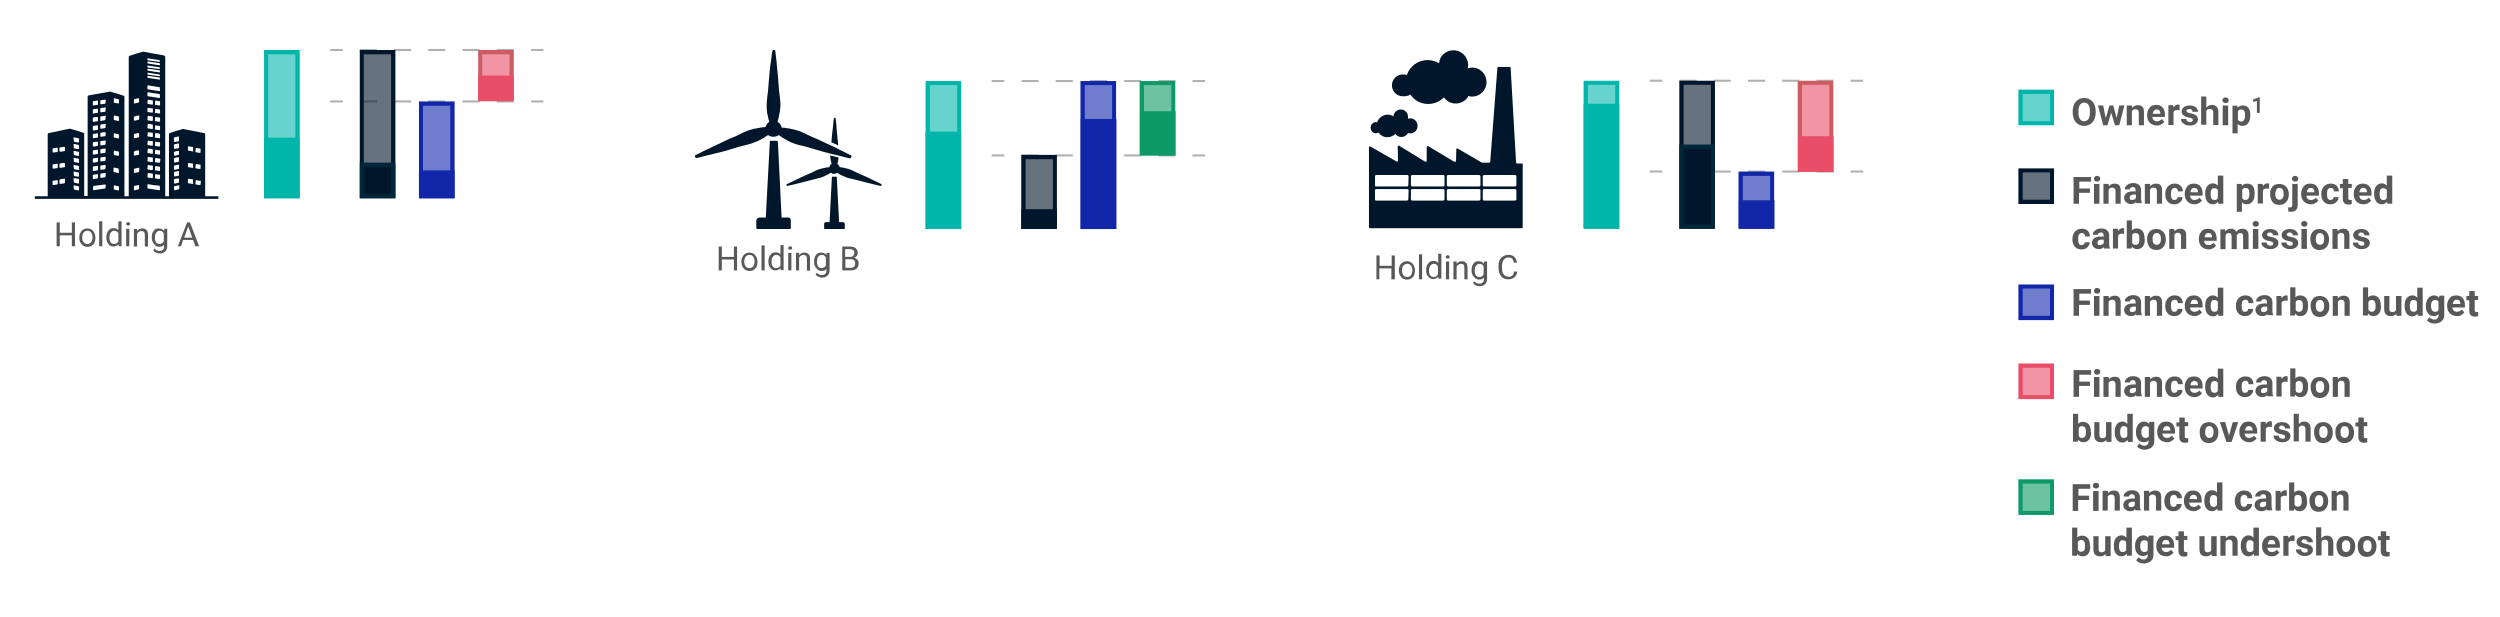 <?xml version="1.0" encoding="utf-8"?>
<!-- Generator: Adobe Illustrator 24.1.1, SVG Export Plug-In . SVG Version: 6.00 Build 0)  -->
<svg version="1.1" id="Layer_1" xmlns="http://www.w3.org/2000/svg" xmlns:xlink="http://www.w3.org/1999/xlink" x="0px" y="0px"
	 viewBox="0 0 870 214.6" style="enable-background:new 0 0 870 214.6;" xml:space="preserve">
<style type="text/css">
	.st0{enable-background:new    ;}
	.st1{fill:#585858;}
	.st2{opacity:0.6;fill:#0D9A68;enable-background:new    ;}
	.st3{fill:#0D9A68;}
	.st4{opacity:0.6;fill:#E84E68;enable-background:new    ;}
	.st5{fill:#E84E68;}
	.st6{opacity:0.6;fill:#00B5AA;enable-background:new    ;}
	.st7{fill:#00B5AA;}
	.st8{opacity:0.6;fill:#00162A;enable-background:new    ;}
	.st9{fill:#00162A;}
	.st10{opacity:0.6;fill:#1226AA;enable-background:new    ;}
	.st11{fill:#1226AA;}
	.st12{fill-rule:evenodd;clip-rule:evenodd;fill:#00162A;}
	.st13{fill:none;stroke:#B1B1B1;stroke-width:0.727;stroke-miterlimit:10;}
	.st14{fill:none;stroke:#B1B1B1;stroke-width:0.727;stroke-miterlimit:10;stroke-dasharray:5.954,5.954,5.954,5.954;}
	.st15{fill:none;stroke:#B1B1B1;stroke-width:0.727;stroke-miterlimit:10;stroke-dasharray:5.954,5.954,5.954,5.954,5.954,5.954;}
	.st16{fill:#CB5D60;}
	.st17{fill:#002739;}
</style>
<g>
	<g>
		<g class="st0">
			<path class="st1" d="M727.2,134.3h-3.7v3.8h-1.9v-9.3h6.1v1.6h-4.1v2.4h3.7V134.3z"/>
			<path class="st1" d="M728.7,129.4c0-0.3,0.1-0.5,0.3-0.7s0.4-0.3,0.8-0.3c0.3,0,0.6,0.1,0.8,0.3s0.3,0.4,0.3,0.7
				c0,0.3-0.1,0.5-0.3,0.7c-0.2,0.2-0.4,0.3-0.8,0.3c-0.3,0-0.6-0.1-0.8-0.3C728.8,129.9,728.7,129.7,728.7,129.4z M730.6,138.1
				h-1.9v-6.9h1.9V138.1z"/>
			<path class="st1" d="M733.8,131.2l0.1,0.8c0.5-0.6,1.2-0.9,2-0.9c0.7,0,1.3,0.2,1.6,0.6c0.4,0.4,0.5,1.1,0.5,1.9v4.5h-1.8v-4.4
				c0-0.4-0.1-0.7-0.3-0.9c-0.2-0.2-0.5-0.3-0.9-0.3c-0.5,0-0.9,0.2-1.2,0.7v4.9h-1.8v-6.9H733.8z"/>
			<path class="st1" d="M743.5,138.1c-0.1-0.2-0.1-0.4-0.2-0.6c-0.4,0.5-1,0.7-1.7,0.7c-0.7,0-1.2-0.2-1.7-0.6
				c-0.4-0.4-0.7-0.9-0.7-1.5c0-0.7,0.3-1.3,0.8-1.7c0.5-0.4,1.3-0.6,2.4-0.6h0.8v-0.4c0-0.3-0.1-0.6-0.2-0.8
				c-0.2-0.2-0.4-0.3-0.8-0.3c-0.3,0-0.6,0.1-0.7,0.2c-0.2,0.1-0.3,0.4-0.3,0.6h-1.8c0-0.4,0.1-0.8,0.4-1.1s0.6-0.6,1-0.8
				c0.5-0.2,1-0.3,1.5-0.3c0.9,0,1.5,0.2,2,0.6c0.5,0.4,0.8,1,0.8,1.8v3c0,0.7,0.1,1.2,0.3,1.5v0.1H743.5z M742,136.8
				c0.3,0,0.5-0.1,0.8-0.2c0.2-0.1,0.4-0.3,0.5-0.5V135h-0.7c-0.9,0-1.4,0.3-1.5,1l0,0.1c0,0.2,0.1,0.4,0.2,0.6
				C741.5,136.7,741.7,136.8,742,136.8z"/>
			<path class="st1" d="M748.2,131.2l0.1,0.8c0.5-0.6,1.2-0.9,2-0.9c0.7,0,1.3,0.2,1.6,0.6c0.4,0.4,0.5,1.1,0.5,1.9v4.5h-1.8v-4.4
				c0-0.4-0.1-0.7-0.3-0.9c-0.2-0.2-0.5-0.3-0.9-0.3c-0.5,0-0.9,0.2-1.2,0.7v4.9h-1.8v-6.9H748.2z"/>
			<path class="st1" d="M756.7,136.7c0.3,0,0.6-0.1,0.8-0.3c0.2-0.2,0.3-0.4,0.3-0.7h1.7c0,0.5-0.1,0.9-0.4,1.3
				c-0.3,0.4-0.6,0.7-1,0.9c-0.4,0.2-0.9,0.3-1.4,0.3c-1,0-1.8-0.3-2.3-0.9c-0.6-0.6-0.9-1.5-0.9-2.6v-0.1c0-1.1,0.3-1.9,0.9-2.6
				c0.6-0.6,1.3-1,2.3-1c0.9,0,1.6,0.2,2.1,0.7c0.5,0.5,0.8,1.1,0.8,2h-1.7c0-0.4-0.1-0.7-0.3-0.9c-0.2-0.2-0.5-0.3-0.8-0.3
				c-0.4,0-0.8,0.2-1,0.5c-0.2,0.3-0.3,0.8-0.3,1.5v0.2c0,0.7,0.1,1.2,0.3,1.5C755.9,136.6,756.3,136.7,756.7,136.7z"/>
			<path class="st1" d="M763.8,138.2c-1,0-1.8-0.3-2.5-0.9c-0.6-0.6-1-1.5-1-2.5v-0.2c0-0.7,0.1-1.3,0.4-1.9c0.3-0.5,0.6-1,1.1-1.3
				c0.5-0.3,1.1-0.4,1.7-0.4c0.9,0,1.7,0.3,2.2,0.9c0.5,0.6,0.8,1.4,0.8,2.5v0.8h-4.4c0.1,0.5,0.2,0.8,0.5,1.1
				c0.3,0.3,0.7,0.4,1.1,0.4c0.7,0,1.3-0.3,1.7-0.8l0.9,1c-0.3,0.4-0.7,0.7-1.1,0.9S764.4,138.2,763.8,138.2z M763.6,132.6
				c-0.4,0-0.7,0.1-0.9,0.4c-0.2,0.2-0.4,0.6-0.4,1.1h2.6v-0.1c0-0.4-0.1-0.7-0.3-1S764,132.6,763.6,132.6z"/>
			<path class="st1" d="M767.4,134.6c0-1.1,0.2-1.9,0.7-2.6c0.5-0.6,1.1-1,2-1c0.7,0,1.2,0.3,1.7,0.8v-3.5h1.9v9.8H772l-0.1-0.7
				c-0.5,0.6-1.1,0.9-1.8,0.9c-0.8,0-1.5-0.3-2-1S767.4,135.7,767.4,134.6z M769.3,134.7c0,0.6,0.1,1.1,0.3,1.5
				c0.2,0.3,0.6,0.5,1,0.5c0.6,0,1-0.2,1.2-0.7v-2.7c-0.2-0.5-0.6-0.7-1.2-0.7C769.7,132.6,769.3,133.3,769.3,134.7z"/>
			<path class="st1" d="M781.3,136.7c0.3,0,0.6-0.1,0.8-0.3c0.2-0.2,0.3-0.4,0.3-0.7h1.7c0,0.5-0.1,0.9-0.4,1.3
				c-0.3,0.4-0.6,0.7-1,0.9c-0.4,0.2-0.9,0.3-1.4,0.3c-1,0-1.8-0.3-2.3-0.9c-0.6-0.6-0.9-1.5-0.9-2.6v-0.1c0-1.1,0.3-1.9,0.9-2.6
				c0.6-0.6,1.3-1,2.3-1c0.9,0,1.6,0.2,2.1,0.7c0.5,0.5,0.8,1.1,0.8,2h-1.7c0-0.4-0.1-0.7-0.3-0.9c-0.2-0.2-0.5-0.3-0.8-0.3
				c-0.4,0-0.8,0.2-1,0.5c-0.2,0.3-0.3,0.8-0.3,1.5v0.2c0,0.7,0.1,1.2,0.3,1.5C780.5,136.6,780.8,136.7,781.3,136.7z"/>
			<path class="st1" d="M789.2,138.1c-0.1-0.2-0.1-0.4-0.2-0.6c-0.4,0.5-1,0.7-1.7,0.7c-0.7,0-1.2-0.2-1.7-0.6
				c-0.4-0.4-0.7-0.9-0.7-1.5c0-0.7,0.3-1.3,0.8-1.7c0.5-0.4,1.3-0.6,2.4-0.6h0.8v-0.4c0-0.3-0.1-0.6-0.2-0.8
				c-0.2-0.2-0.4-0.3-0.8-0.3c-0.3,0-0.6,0.1-0.7,0.2c-0.2,0.1-0.3,0.4-0.3,0.6h-1.8c0-0.4,0.1-0.8,0.4-1.1s0.6-0.6,1-0.8
				c0.5-0.2,1-0.3,1.5-0.3c0.9,0,1.5,0.2,2,0.6c0.5,0.4,0.8,1,0.8,1.8v3c0,0.7,0.1,1.2,0.3,1.5v0.1H789.2z M787.7,136.8
				c0.3,0,0.5-0.1,0.8-0.2c0.2-0.1,0.4-0.3,0.5-0.5V135h-0.7c-0.9,0-1.4,0.3-1.5,1l0,0.1c0,0.2,0.1,0.4,0.2,0.6
				C787.2,136.7,787.4,136.8,787.7,136.8z"/>
			<path class="st1" d="M796.1,132.9c-0.3,0-0.5-0.1-0.7-0.1c-0.7,0-1.2,0.2-1.4,0.7v4.5h-1.8v-6.9h1.7l0.1,0.8c0.4-0.6,0.9-1,1.5-1
				c0.2,0,0.4,0,0.6,0.1L796.1,132.9z"/>
			<path class="st1" d="M803.2,134.7c0,1.1-0.2,2-0.7,2.6c-0.5,0.6-1.1,0.9-2,0.9c-0.8,0-1.3-0.3-1.8-0.9l-0.1,0.7H797v-9.8h1.8v3.5
				c0.4-0.5,1-0.7,1.7-0.7c0.8,0,1.5,0.3,2,0.9s0.7,1.5,0.7,2.6V134.7z M801.4,134.6c0-0.7-0.1-1.2-0.3-1.5c-0.2-0.3-0.6-0.5-1-0.5
				c-0.6,0-1,0.2-1.2,0.7v2.7c0.2,0.5,0.6,0.7,1.2,0.7c0.6,0,1-0.3,1.2-0.9C801.3,135.6,801.4,135.2,801.4,134.6z"/>
			<path class="st1" d="M804.1,134.6c0-0.7,0.1-1.3,0.4-1.8c0.3-0.5,0.6-1,1.1-1.2c0.5-0.3,1.1-0.4,1.7-0.4c0.9,0,1.7,0.3,2.3,0.9
				c0.6,0.6,0.9,1.3,1,2.3l0,0.5c0,1.1-0.3,1.9-0.9,2.6s-1.4,1-2.4,1c-1,0-1.8-0.3-2.4-1C804.4,136.6,804.1,135.8,804.1,134.6
				L804.1,134.6z M805.9,134.7c0,0.7,0.1,1.2,0.4,1.5c0.2,0.3,0.6,0.5,1.1,0.5c0.4,0,0.8-0.2,1-0.5c0.3-0.3,0.4-0.9,0.4-1.6
				c0-0.6-0.1-1.1-0.4-1.5c-0.3-0.4-0.6-0.5-1.1-0.5c-0.5,0-0.8,0.2-1,0.5C806,133.4,805.9,134,805.9,134.7z"/>
			<path class="st1" d="M813.5,131.2l0.1,0.8c0.5-0.6,1.2-0.9,2-0.9c0.7,0,1.3,0.2,1.6,0.6c0.4,0.4,0.5,1.1,0.5,1.9v4.5h-1.8v-4.4
				c0-0.4-0.1-0.7-0.3-0.9c-0.2-0.2-0.5-0.3-0.8-0.3c-0.5,0-0.9,0.2-1.2,0.7v4.9h-1.8v-6.9H813.5z"/>
		</g>
		<g class="st0">
			<path class="st1" d="M727.7,150.4c0,1.1-0.2,2-0.7,2.6c-0.5,0.6-1.1,0.9-2,0.9c-0.8,0-1.3-0.3-1.8-0.9l-0.1,0.7h-1.7V144h1.8v3.5
				c0.4-0.5,1-0.7,1.7-0.7c0.8,0,1.5,0.3,2,0.9s0.7,1.5,0.7,2.6V150.4z M725.9,150.3c0-0.7-0.1-1.2-0.3-1.5c-0.2-0.3-0.6-0.5-1-0.5
				c-0.6,0-1,0.2-1.2,0.7v2.7c0.2,0.5,0.6,0.7,1.2,0.7c0.6,0,1-0.3,1.2-0.9C725.8,151.3,725.9,150.9,725.9,150.3z"/>
			<path class="st1" d="M733,153.1c-0.5,0.6-1.1,0.8-1.9,0.8c-0.7,0-1.3-0.2-1.7-0.6c-0.4-0.4-0.6-1-0.6-1.9v-4.5h1.8v4.5
				c0,0.7,0.3,1.1,1,1.1c0.6,0,1.1-0.2,1.3-0.7v-4.9h1.9v6.9h-1.7L733,153.1z"/>
			<path class="st1" d="M735.9,150.3c0-1.1,0.2-1.9,0.7-2.6c0.5-0.6,1.1-1,2-1c0.7,0,1.2,0.3,1.7,0.8V144h1.9v9.8h-1.7l-0.1-0.7
				c-0.5,0.6-1.1,0.9-1.8,0.9c-0.8,0-1.5-0.3-2-1S735.9,151.4,735.9,150.3z M737.8,150.4c0,0.6,0.1,1.1,0.3,1.5s0.6,0.5,1,0.5
				c0.6,0,1-0.2,1.2-0.7V149c-0.2-0.5-0.6-0.7-1.2-0.7C738.2,148.3,737.8,149,737.8,150.4z"/>
			<path class="st1" d="M743.3,150.3c0-1.1,0.3-1.9,0.8-2.6c0.5-0.6,1.2-1,2-1c0.8,0,1.3,0.3,1.8,0.8l0.1-0.7h1.7v6.7
				c0,0.6-0.1,1.1-0.4,1.6c-0.3,0.4-0.7,0.8-1.2,1c-0.5,0.2-1.1,0.4-1.8,0.4c-0.5,0-1-0.1-1.5-0.3c-0.5-0.2-0.8-0.5-1.1-0.8l0.8-1.1
				c0.5,0.5,1,0.8,1.7,0.8c0.5,0,0.9-0.1,1.1-0.4c0.3-0.3,0.4-0.6,0.4-1.1v-0.4c-0.4,0.5-1,0.7-1.7,0.7c-0.8,0-1.5-0.3-2-1
				C743.6,152.3,743.3,151.5,743.3,150.3L743.3,150.3z M745.2,150.4c0,0.6,0.1,1.1,0.4,1.5c0.3,0.4,0.6,0.5,1,0.5
				c0.6,0,1-0.2,1.2-0.6v-2.9c-0.2-0.4-0.6-0.6-1.2-0.6c-0.4,0-0.8,0.2-1,0.5C745.3,149.2,745.2,149.7,745.2,150.4z"/>
			<path class="st1" d="M754.2,153.9c-1,0-1.8-0.3-2.5-0.9c-0.6-0.6-1-1.5-1-2.5v-0.2c0-0.7,0.1-1.3,0.4-1.9c0.3-0.5,0.6-1,1.1-1.3
				c0.5-0.3,1.1-0.4,1.7-0.4c0.9,0,1.7,0.3,2.2,0.9c0.5,0.6,0.8,1.4,0.8,2.5v0.8h-4.4c0.1,0.5,0.2,0.8,0.5,1.1
				c0.3,0.3,0.7,0.4,1.1,0.4c0.7,0,1.3-0.3,1.7-0.8l0.9,1c-0.3,0.4-0.7,0.7-1.1,0.9C755.3,153.8,754.8,153.9,754.2,153.9z
				 M754,148.3c-0.4,0-0.7,0.1-0.9,0.4s-0.4,0.6-0.4,1.1h2.6v-0.1c0-0.4-0.1-0.7-0.3-1S754.4,148.3,754,148.3z"/>
			<path class="st1" d="M760.3,145.2v1.7h1.2v1.4h-1.2v3.5c0,0.3,0,0.4,0.1,0.5c0.1,0.1,0.3,0.2,0.6,0.2c0.2,0,0.4,0,0.5,0v1.4
				c-0.4,0.1-0.7,0.2-1.1,0.2c-1.3,0-2-0.7-2-2v-3.7h-1v-1.4h1v-1.7H760.3z"/>
			<path class="st1" d="M765.5,150.3c0-0.7,0.1-1.3,0.4-1.8c0.3-0.5,0.6-1,1.1-1.2s1.1-0.4,1.7-0.4c0.9,0,1.7,0.3,2.3,0.9
				c0.6,0.6,0.9,1.3,1,2.3l0,0.5c0,1.1-0.3,1.9-0.9,2.6c-0.6,0.6-1.4,1-2.4,1s-1.8-0.3-2.4-1S765.5,151.5,765.5,150.3L765.5,150.3z
				 M767.4,150.4c0,0.7,0.1,1.2,0.4,1.5c0.2,0.3,0.6,0.5,1.1,0.5c0.4,0,0.8-0.2,1-0.5c0.3-0.3,0.4-0.9,0.4-1.6
				c0-0.6-0.1-1.1-0.4-1.5c-0.3-0.4-0.6-0.5-1.1-0.5c-0.5,0-0.8,0.2-1,0.5C767.5,149.1,767.4,149.7,767.4,150.4z"/>
			<path class="st1" d="M775.7,151.6l1.3-4.7h1.9l-2.3,6.9h-1.8l-2.3-6.9h1.9L775.7,151.6z"/>
			<path class="st1" d="M782.8,153.9c-1,0-1.8-0.3-2.5-0.9c-0.6-0.6-1-1.5-1-2.5v-0.2c0-0.7,0.1-1.3,0.4-1.9c0.3-0.5,0.6-1,1.1-1.3
				c0.5-0.3,1.1-0.4,1.7-0.4c0.9,0,1.7,0.3,2.2,0.9c0.5,0.6,0.8,1.4,0.8,2.5v0.8h-4.4c0.1,0.5,0.2,0.8,0.5,1.1
				c0.3,0.3,0.7,0.4,1.1,0.4c0.7,0,1.3-0.3,1.7-0.8l0.9,1c-0.3,0.4-0.7,0.7-1.1,0.9C783.9,153.8,783.4,153.9,782.8,153.9z
				 M782.6,148.3c-0.4,0-0.7,0.1-0.9,0.4s-0.4,0.6-0.4,1.1h2.6v-0.1c0-0.4-0.1-0.7-0.3-1S783,148.3,782.6,148.3z"/>
			<path class="st1" d="M790.6,148.6c-0.3,0-0.5-0.1-0.7-0.1c-0.7,0-1.2,0.2-1.4,0.7v4.5h-1.8v-6.9h1.7l0.1,0.8c0.4-0.6,0.9-1,1.5-1
				c0.2,0,0.4,0,0.6,0.1L790.6,148.6z"/>
			<path class="st1" d="M795.2,151.9c0-0.2-0.1-0.4-0.3-0.5s-0.6-0.2-1.1-0.3c-1.6-0.3-2.5-1-2.5-2.1c0-0.6,0.3-1.1,0.8-1.5
				c0.5-0.4,1.2-0.6,2-0.6c0.9,0,1.6,0.2,2.1,0.6c0.5,0.4,0.8,1,0.8,1.6h-1.8c0-0.3-0.1-0.5-0.3-0.7c-0.2-0.2-0.4-0.3-0.8-0.3
				c-0.3,0-0.6,0.1-0.7,0.2c-0.2,0.1-0.3,0.3-0.3,0.5c0,0.2,0.1,0.4,0.3,0.5c0.2,0.1,0.5,0.2,1,0.3c0.5,0.1,0.8,0.2,1.2,0.3
				c1,0.4,1.5,1,1.5,1.9c0,0.6-0.3,1.1-0.8,1.5c-0.5,0.4-1.2,0.6-2.1,0.6c-0.6,0-1.1-0.1-1.5-0.3c-0.4-0.2-0.8-0.5-1.1-0.8
				s-0.4-0.7-0.4-1.2h1.8c0,0.3,0.1,0.6,0.4,0.8s0.5,0.3,0.9,0.3c0.4,0,0.6-0.1,0.8-0.2C795.2,152.3,795.2,152.1,795.2,151.9z"/>
			<path class="st1" d="M800,147.6c0.5-0.6,1.1-0.9,1.8-0.9c1.5,0,2.3,0.9,2.3,2.6v4.4h-1.8v-4.4c0-0.4-0.1-0.7-0.3-0.9
				c-0.2-0.2-0.5-0.3-0.8-0.3c-0.5,0-0.9,0.2-1.2,0.6v4.9h-1.8V144h1.8V147.6z"/>
			<path class="st1" d="M805.3,150.3c0-0.7,0.1-1.3,0.4-1.8c0.3-0.5,0.6-1,1.1-1.2c0.5-0.3,1.1-0.4,1.7-0.4c0.9,0,1.7,0.3,2.3,0.9
				c0.6,0.6,0.9,1.3,1,2.3l0,0.5c0,1.1-0.3,1.9-0.9,2.6s-1.4,1-2.4,1c-1,0-1.8-0.3-2.4-1C805.6,152.3,805.3,151.5,805.3,150.3
				L805.3,150.3z M807.1,150.4c0,0.7,0.1,1.2,0.4,1.5c0.2,0.3,0.6,0.5,1.1,0.5c0.4,0,0.8-0.2,1-0.5c0.3-0.3,0.4-0.9,0.4-1.6
				c0-0.6-0.1-1.1-0.4-1.5c-0.3-0.4-0.6-0.5-1.1-0.5c-0.5,0-0.8,0.2-1,0.5C807.2,149.1,807.1,149.7,807.1,150.4z"/>
			<path class="st1" d="M812.7,150.3c0-0.7,0.1-1.3,0.4-1.8c0.3-0.5,0.6-1,1.1-1.2s1.1-0.4,1.7-0.4c0.9,0,1.7,0.3,2.3,0.9
				c0.6,0.6,0.9,1.3,1,2.3l0,0.5c0,1.1-0.3,1.9-0.9,2.6c-0.6,0.6-1.4,1-2.4,1s-1.8-0.3-2.4-1S812.7,151.5,812.7,150.3L812.7,150.3z
				 M814.5,150.4c0,0.7,0.1,1.2,0.4,1.5c0.2,0.3,0.6,0.5,1.1,0.5c0.4,0,0.8-0.2,1-0.5c0.3-0.3,0.4-0.9,0.4-1.6
				c0-0.6-0.1-1.1-0.4-1.5c-0.3-0.4-0.6-0.5-1.1-0.5c-0.5,0-0.8,0.2-1,0.5C814.6,149.1,814.5,149.7,814.5,150.4z"/>
			<path class="st1" d="M822.6,145.2v1.7h1.2v1.4h-1.2v3.5c0,0.3,0,0.4,0.1,0.5c0.1,0.1,0.3,0.2,0.6,0.2c0.2,0,0.4,0,0.5,0v1.4
				c-0.4,0.1-0.7,0.2-1.1,0.2c-1.3,0-2-0.7-2-2v-3.7h-1v-1.4h1v-1.7H822.6z"/>
		</g>
		<g class="st0">
			<path class="st1" d="M726.9,174h-3.7v3.8h-1.9v-9.3h6.1v1.6h-4.1v2.4h3.7V174z"/>
			<path class="st1" d="M728.3,169c0-0.3,0.1-0.5,0.3-0.7s0.4-0.3,0.8-0.3c0.3,0,0.6,0.1,0.8,0.3s0.3,0.4,0.3,0.7
				c0,0.3-0.1,0.5-0.3,0.7c-0.2,0.2-0.4,0.3-0.8,0.3c-0.3,0-0.6-0.1-0.8-0.3C728.4,169.6,728.3,169.3,728.3,169z M730.3,177.8h-1.9
				v-6.9h1.9V177.8z"/>
			<path class="st1" d="M733.5,170.8l0.1,0.8c0.5-0.6,1.2-0.9,2-0.9c0.7,0,1.3,0.2,1.6,0.6c0.4,0.4,0.5,1.1,0.5,1.9v4.5h-1.8v-4.4
				c0-0.4-0.1-0.7-0.3-0.9c-0.2-0.2-0.5-0.3-0.9-0.3c-0.5,0-0.9,0.2-1.2,0.7v4.9h-1.8v-6.9H733.5z"/>
			<path class="st1" d="M743.2,177.8c-0.1-0.2-0.1-0.4-0.2-0.6c-0.4,0.5-1,0.7-1.7,0.7c-0.7,0-1.2-0.2-1.7-0.6
				c-0.4-0.4-0.7-0.9-0.7-1.5c0-0.7,0.3-1.3,0.8-1.7c0.5-0.4,1.3-0.6,2.4-0.6h0.8v-0.4c0-0.3-0.1-0.6-0.2-0.8
				c-0.2-0.2-0.4-0.3-0.8-0.3c-0.3,0-0.6,0.1-0.7,0.2c-0.2,0.1-0.3,0.4-0.3,0.6H739c0-0.4,0.1-0.8,0.4-1.1s0.6-0.6,1-0.8
				c0.5-0.2,1-0.3,1.5-0.3c0.9,0,1.5,0.2,2,0.6c0.5,0.4,0.8,1,0.8,1.8v3c0,0.7,0.1,1.2,0.3,1.5v0.1H743.2z M741.6,176.5
				c0.3,0,0.5-0.1,0.8-0.2c0.2-0.1,0.4-0.3,0.5-0.5v-1.2h-0.7c-0.9,0-1.4,0.3-1.5,1l0,0.1c0,0.2,0.1,0.4,0.2,0.6
				C741.1,176.4,741.3,176.5,741.6,176.5z"/>
			<path class="st1" d="M747.9,170.8l0.1,0.8c0.5-0.6,1.2-0.9,2-0.9c0.7,0,1.3,0.2,1.6,0.6c0.4,0.4,0.5,1.1,0.5,1.9v4.5h-1.8v-4.4
				c0-0.4-0.1-0.7-0.3-0.9c-0.2-0.2-0.5-0.3-0.9-0.3c-0.5,0-0.9,0.2-1.2,0.7v4.9h-1.8v-6.9H747.9z"/>
			<path class="st1" d="M756.4,176.4c0.3,0,0.6-0.1,0.8-0.3c0.2-0.2,0.3-0.4,0.3-0.7h1.7c0,0.5-0.1,0.9-0.4,1.3
				c-0.3,0.4-0.6,0.7-1,0.9c-0.4,0.2-0.9,0.3-1.4,0.3c-1,0-1.8-0.3-2.3-0.9c-0.6-0.6-0.9-1.5-0.9-2.6v-0.1c0-1.1,0.3-1.9,0.9-2.6
				c0.6-0.6,1.3-1,2.3-1c0.9,0,1.6,0.2,2.1,0.7c0.5,0.5,0.8,1.1,0.8,2h-1.7c0-0.4-0.1-0.7-0.3-0.9c-0.2-0.2-0.5-0.3-0.8-0.3
				c-0.4,0-0.8,0.2-1,0.5c-0.2,0.3-0.3,0.8-0.3,1.5v0.2c0,0.7,0.1,1.2,0.3,1.5C755.6,176.2,755.9,176.4,756.4,176.4z"/>
			<path class="st1" d="M763.5,177.9c-1,0-1.8-0.3-2.5-0.9c-0.6-0.6-1-1.5-1-2.5v-0.2c0-0.7,0.1-1.3,0.4-1.9c0.3-0.5,0.6-1,1.1-1.3
				c0.5-0.3,1.1-0.4,1.7-0.4c0.9,0,1.7,0.3,2.2,0.9c0.5,0.6,0.8,1.4,0.8,2.5v0.8h-4.4c0.1,0.5,0.2,0.8,0.5,1.1
				c0.3,0.3,0.7,0.4,1.1,0.4c0.7,0,1.3-0.3,1.7-0.8l0.9,1c-0.3,0.4-0.7,0.7-1.1,0.9S764.1,177.9,763.5,177.9z M763.3,172.2
				c-0.4,0-0.7,0.1-0.9,0.4c-0.2,0.2-0.4,0.6-0.4,1.1h2.6v-0.1c0-0.4-0.1-0.7-0.3-1S763.7,172.2,763.3,172.2z"/>
			<path class="st1" d="M767.1,174.2c0-1.1,0.2-1.9,0.7-2.6c0.5-0.6,1.1-1,2-1c0.7,0,1.2,0.3,1.7,0.8v-3.5h1.9v9.8h-1.7l-0.1-0.7
				c-0.5,0.6-1.1,0.9-1.8,0.9c-0.8,0-1.5-0.3-2-1S767.1,175.4,767.1,174.2z M769,174.4c0,0.6,0.1,1.1,0.3,1.5c0.2,0.3,0.6,0.5,1,0.5
				c0.6,0,1-0.2,1.2-0.7v-2.7c-0.2-0.5-0.6-0.7-1.2-0.7C769.4,172.2,769,172.9,769,174.4z"/>
			<path class="st1" d="M780.9,176.4c0.3,0,0.6-0.1,0.8-0.3c0.2-0.2,0.3-0.4,0.3-0.7h1.7c0,0.5-0.1,0.9-0.4,1.3
				c-0.3,0.4-0.6,0.7-1,0.9c-0.4,0.2-0.9,0.3-1.4,0.3c-1,0-1.8-0.3-2.3-0.9c-0.6-0.6-0.9-1.5-0.9-2.6v-0.1c0-1.1,0.3-1.9,0.9-2.6
				c0.6-0.6,1.3-1,2.3-1c0.9,0,1.6,0.2,2.1,0.7c0.5,0.5,0.8,1.1,0.8,2h-1.7c0-0.4-0.1-0.7-0.3-0.9c-0.2-0.2-0.5-0.3-0.8-0.3
				c-0.4,0-0.8,0.2-1,0.5c-0.2,0.3-0.3,0.8-0.3,1.5v0.2c0,0.7,0.1,1.2,0.3,1.5C780.1,176.2,780.5,176.4,780.9,176.4z"/>
			<path class="st1" d="M788.9,177.8c-0.1-0.2-0.1-0.4-0.2-0.6c-0.4,0.5-1,0.7-1.7,0.7c-0.7,0-1.2-0.2-1.7-0.6
				c-0.4-0.4-0.7-0.9-0.7-1.5c0-0.7,0.3-1.3,0.8-1.7c0.5-0.4,1.3-0.6,2.4-0.6h0.8v-0.4c0-0.3-0.1-0.6-0.2-0.8
				c-0.2-0.2-0.4-0.3-0.8-0.3c-0.3,0-0.6,0.1-0.7,0.2c-0.2,0.1-0.3,0.4-0.3,0.6h-1.8c0-0.4,0.1-0.8,0.4-1.1s0.6-0.6,1-0.8
				c0.5-0.2,1-0.3,1.5-0.3c0.9,0,1.5,0.2,2,0.6c0.5,0.4,0.8,1,0.8,1.8v3c0,0.7,0.1,1.2,0.3,1.5v0.1H788.9z M787.3,176.5
				c0.3,0,0.5-0.1,0.8-0.2c0.2-0.1,0.4-0.3,0.5-0.5v-1.2h-0.7c-0.9,0-1.4,0.3-1.5,1l0,0.1c0,0.2,0.1,0.4,0.2,0.6
				C786.8,176.4,787.1,176.5,787.3,176.5z"/>
			<path class="st1" d="M795.8,172.6c-0.3,0-0.5-0.1-0.7-0.1c-0.7,0-1.2,0.2-1.4,0.7v4.5h-1.8v-6.9h1.7l0.1,0.8c0.4-0.6,0.9-1,1.5-1
				c0.2,0,0.4,0,0.6,0.1L795.8,172.6z"/>
			<path class="st1" d="M802.9,174.4c0,1.1-0.2,2-0.7,2.6c-0.5,0.6-1.1,0.9-2,0.9c-0.8,0-1.3-0.3-1.8-0.9l-0.1,0.7h-1.7v-9.8h1.8
				v3.5c0.4-0.5,1-0.7,1.7-0.7c0.8,0,1.5,0.3,2,0.9s0.7,1.5,0.7,2.6V174.4z M801,174.2c0-0.7-0.1-1.2-0.3-1.5
				c-0.2-0.3-0.6-0.5-1-0.5c-0.6,0-1,0.2-1.2,0.7v2.7c0.2,0.5,0.6,0.7,1.2,0.7c0.6,0,1-0.3,1.2-0.9C801,175.2,801,174.8,801,174.2z"
				/>
			<path class="st1" d="M803.7,174.2c0-0.7,0.1-1.3,0.4-1.8c0.3-0.5,0.6-1,1.1-1.2c0.5-0.3,1.1-0.4,1.7-0.4c0.9,0,1.7,0.3,2.3,0.9
				c0.6,0.6,0.9,1.3,1,2.3l0,0.5c0,1.1-0.3,1.9-0.9,2.6s-1.4,1-2.4,1c-1,0-1.8-0.3-2.4-1C804,176.3,803.7,175.4,803.7,174.2
				L803.7,174.2z M805.6,174.4c0,0.7,0.1,1.2,0.4,1.5c0.2,0.3,0.6,0.5,1.1,0.5c0.4,0,0.8-0.2,1-0.5c0.3-0.3,0.4-0.9,0.4-1.6
				c0-0.6-0.1-1.1-0.4-1.5c-0.3-0.4-0.6-0.5-1.1-0.5c-0.5,0-0.8,0.2-1,0.5C805.7,173.1,805.6,173.6,805.6,174.4z"/>
			<path class="st1" d="M813.1,170.8l0.1,0.8c0.5-0.6,1.2-0.9,2-0.9c0.7,0,1.3,0.2,1.6,0.6c0.4,0.4,0.5,1.1,0.5,1.9v4.5h-1.8v-4.4
				c0-0.4-0.1-0.7-0.3-0.9c-0.2-0.2-0.5-0.3-0.8-0.3c-0.5,0-0.9,0.2-1.2,0.7v4.9h-1.8v-6.9H813.1z"/>
		</g>
		<g class="st0">
			<path class="st1" d="M727.4,190.1c0,1.1-0.2,2-0.7,2.6c-0.5,0.6-1.1,0.9-2,0.9c-0.8,0-1.3-0.3-1.8-0.9l-0.1,0.7h-1.7v-9.8h1.8
				v3.5c0.4-0.5,1-0.7,1.7-0.7c0.8,0,1.5,0.3,2,0.9s0.7,1.5,0.7,2.6V190.1z M725.6,189.9c0-0.7-0.1-1.2-0.3-1.5
				c-0.2-0.3-0.6-0.5-1-0.5c-0.6,0-1,0.2-1.2,0.7v2.7c0.2,0.5,0.6,0.7,1.2,0.7c0.6,0,1-0.3,1.2-0.9
				C725.5,190.9,725.6,190.5,725.6,189.9z"/>
			<path class="st1" d="M732.7,192.8c-0.5,0.6-1.1,0.8-1.9,0.8c-0.7,0-1.3-0.2-1.7-0.6c-0.4-0.4-0.6-1-0.6-1.9v-4.5h1.8v4.5
				c0,0.7,0.3,1.1,1,1.1c0.6,0,1.1-0.2,1.3-0.7v-4.9h1.9v6.9h-1.7L732.7,192.8z"/>
			<path class="st1" d="M735.6,189.9c0-1.1,0.2-1.9,0.7-2.6c0.5-0.6,1.1-1,2-1c0.7,0,1.2,0.3,1.7,0.8v-3.5h1.9v9.8h-1.7l-0.1-0.7
				c-0.5,0.6-1.1,0.9-1.8,0.9c-0.8,0-1.5-0.3-2-1S735.6,191.1,735.6,189.9z M737.4,190.1c0,0.6,0.1,1.1,0.3,1.5s0.6,0.5,1,0.5
				c0.6,0,1-0.2,1.2-0.7v-2.7c-0.2-0.5-0.6-0.7-1.2-0.7C737.9,187.9,737.4,188.6,737.4,190.1z"/>
			<path class="st1" d="M743,189.9c0-1.1,0.3-1.9,0.8-2.6c0.5-0.6,1.2-1,2-1c0.8,0,1.3,0.3,1.8,0.8l0.1-0.7h1.7v6.7
				c0,0.6-0.1,1.1-0.4,1.6c-0.3,0.4-0.7,0.8-1.2,1c-0.5,0.2-1.1,0.4-1.8,0.4c-0.5,0-1-0.1-1.5-0.3c-0.5-0.2-0.8-0.5-1.1-0.8l0.8-1.1
				c0.5,0.5,1,0.8,1.7,0.8c0.5,0,0.9-0.1,1.1-0.4c0.3-0.3,0.4-0.6,0.4-1.1v-0.4c-0.4,0.5-1,0.7-1.7,0.7c-0.8,0-1.5-0.3-2-1
				C743.2,192,743,191.1,743,189.9L743,189.9z M744.8,190.1c0,0.6,0.1,1.1,0.4,1.5c0.3,0.4,0.6,0.5,1,0.5c0.6,0,1-0.2,1.2-0.6v-2.9
				c-0.2-0.4-0.6-0.6-1.2-0.6c-0.4,0-0.8,0.2-1,0.5C744.9,188.8,744.8,189.4,744.8,190.1z"/>
			<path class="st1" d="M753.9,193.6c-1,0-1.8-0.3-2.5-0.9c-0.6-0.6-1-1.5-1-2.5V190c0-0.7,0.1-1.3,0.4-1.9c0.3-0.5,0.6-1,1.1-1.3
				c0.5-0.3,1.1-0.4,1.7-0.4c0.9,0,1.7,0.3,2.2,0.9c0.5,0.6,0.8,1.4,0.8,2.5v0.8h-4.4c0.1,0.5,0.2,0.8,0.5,1.1
				c0.3,0.3,0.7,0.4,1.1,0.4c0.7,0,1.3-0.3,1.7-0.8l0.9,1c-0.3,0.4-0.7,0.7-1.1,0.9C755,193.5,754.5,193.6,753.9,193.6z
				 M753.7,187.9c-0.4,0-0.7,0.1-0.9,0.4s-0.4,0.6-0.4,1.1h2.6v-0.1c0-0.4-0.1-0.7-0.3-1S754.1,187.9,753.7,187.9z"/>
			<path class="st1" d="M760,184.8v1.7h1.2v1.4H760v3.5c0,0.3,0,0.4,0.1,0.5c0.1,0.1,0.3,0.2,0.6,0.2c0.2,0,0.4,0,0.5,0v1.4
				c-0.4,0.1-0.7,0.2-1.1,0.2c-1.3,0-2-0.7-2-2v-3.7h-1v-1.4h1v-1.7H760z"/>
			<path class="st1" d="M769.6,192.8c-0.5,0.6-1.1,0.8-1.9,0.8c-0.7,0-1.3-0.2-1.7-0.6c-0.4-0.4-0.6-1-0.6-1.9v-4.5h1.8v4.5
				c0,0.7,0.3,1.1,1,1.1c0.6,0,1.1-0.2,1.3-0.7v-4.9h1.9v6.9h-1.7L769.6,192.8z"/>
			<path class="st1" d="M774.5,186.5l0.1,0.8c0.5-0.6,1.2-0.9,2-0.9c0.7,0,1.3,0.2,1.6,0.6c0.4,0.4,0.5,1.1,0.5,1.9v4.5h-1.8V189
				c0-0.4-0.1-0.7-0.3-0.9c-0.2-0.2-0.5-0.3-0.9-0.3c-0.5,0-0.9,0.2-1.2,0.7v4.9h-1.8v-6.9H774.5z"/>
			<path class="st1" d="M779.8,189.9c0-1.1,0.2-1.9,0.7-2.6c0.5-0.6,1.1-1,2-1c0.7,0,1.2,0.3,1.7,0.8v-3.5h1.9v9.8h-1.7l-0.1-0.7
				c-0.5,0.6-1.1,0.9-1.8,0.9c-0.8,0-1.5-0.3-2-1S779.8,191.1,779.8,189.9z M781.7,190.1c0,0.6,0.1,1.1,0.3,1.5s0.6,0.5,1,0.5
				c0.6,0,1-0.2,1.2-0.7v-2.7c-0.2-0.5-0.6-0.7-1.2-0.7C782.1,187.9,781.7,188.6,781.7,190.1z"/>
			<path class="st1" d="M790.7,193.6c-1,0-1.8-0.3-2.5-0.9c-0.6-0.6-1-1.5-1-2.5V190c0-0.7,0.1-1.3,0.4-1.9c0.3-0.5,0.6-1,1.1-1.3
				c0.5-0.3,1.1-0.4,1.7-0.4c0.9,0,1.7,0.3,2.2,0.9c0.5,0.6,0.8,1.4,0.8,2.5v0.8h-4.4c0.1,0.5,0.2,0.8,0.5,1.1
				c0.3,0.3,0.7,0.4,1.1,0.4c0.7,0,1.3-0.3,1.7-0.8l0.9,1c-0.3,0.4-0.7,0.7-1.1,0.9C791.8,193.5,791.3,193.6,790.7,193.6z
				 M790.5,187.9c-0.4,0-0.7,0.1-0.9,0.4s-0.4,0.6-0.4,1.1h2.6v-0.1c0-0.4-0.1-0.7-0.3-1S790.9,187.9,790.5,187.9z"/>
			<path class="st1" d="M798.5,188.3c-0.3,0-0.5-0.1-0.7-0.1c-0.7,0-1.2,0.2-1.4,0.7v4.5h-1.8v-6.9h1.7l0.1,0.8c0.4-0.6,0.9-1,1.5-1
				c0.2,0,0.4,0,0.6,0.1L798.5,188.3z"/>
			<path class="st1" d="M803.1,191.5c0-0.2-0.1-0.4-0.3-0.5s-0.6-0.2-1.1-0.3c-1.6-0.3-2.5-1-2.5-2.1c0-0.6,0.3-1.1,0.8-1.5
				c0.5-0.4,1.2-0.6,2-0.6c0.9,0,1.6,0.2,2.1,0.6c0.5,0.4,0.8,1,0.8,1.6H803c0-0.3-0.1-0.5-0.3-0.7c-0.2-0.2-0.4-0.3-0.8-0.3
				c-0.3,0-0.6,0.1-0.7,0.2c-0.2,0.1-0.3,0.3-0.3,0.5c0,0.2,0.1,0.4,0.3,0.5c0.2,0.1,0.5,0.2,1,0.3c0.5,0.1,0.8,0.2,1.2,0.3
				c1,0.4,1.5,1,1.5,1.9c0,0.6-0.3,1.1-0.8,1.5c-0.5,0.4-1.2,0.6-2.1,0.6c-0.6,0-1.1-0.1-1.5-0.3c-0.4-0.2-0.8-0.5-1.1-0.8
				s-0.4-0.7-0.4-1.2h1.8c0,0.3,0.1,0.6,0.4,0.8s0.5,0.3,0.9,0.3c0.4,0,0.6-0.1,0.8-0.2C803,191.9,803.1,191.8,803.1,191.5z"/>
			<path class="st1" d="M807.9,187.3c0.5-0.6,1.1-0.9,1.8-0.9c1.5,0,2.3,0.9,2.3,2.6v4.4h-1.8v-4.4c0-0.4-0.1-0.7-0.3-0.9
				c-0.2-0.2-0.5-0.3-0.8-0.3c-0.5,0-0.9,0.2-1.2,0.6v4.9H806v-9.8h1.8V187.3z"/>
			<path class="st1" d="M813.1,189.9c0-0.7,0.1-1.3,0.4-1.8c0.3-0.5,0.6-1,1.1-1.2c0.5-0.3,1.1-0.4,1.7-0.4c0.9,0,1.7,0.3,2.3,0.9
				c0.6,0.6,0.9,1.3,1,2.3l0,0.5c0,1.1-0.3,1.9-0.9,2.6s-1.4,1-2.4,1c-1,0-1.8-0.3-2.4-1C813.4,192,813.1,191.1,813.1,189.9
				L813.1,189.9z M815,190.1c0,0.7,0.1,1.2,0.4,1.5c0.2,0.3,0.6,0.5,1.1,0.5c0.4,0,0.8-0.2,1-0.5c0.3-0.3,0.4-0.9,0.4-1.6
				c0-0.6-0.1-1.1-0.4-1.5c-0.3-0.4-0.6-0.5-1.1-0.5c-0.5,0-0.8,0.2-1,0.5C815.1,188.8,815,189.3,815,190.1z"/>
			<path class="st1" d="M820.5,189.9c0-0.7,0.1-1.3,0.4-1.8c0.3-0.5,0.6-1,1.1-1.2s1.1-0.4,1.7-0.4c0.9,0,1.7,0.3,2.3,0.9
				c0.6,0.6,0.9,1.3,1,2.3l0,0.5c0,1.1-0.3,1.9-0.9,2.6c-0.6,0.6-1.4,1-2.4,1s-1.8-0.3-2.4-1S820.5,191.1,820.5,189.9L820.5,189.9z
				 M822.4,190.1c0,0.7,0.1,1.2,0.4,1.5c0.2,0.3,0.6,0.5,1.1,0.5c0.4,0,0.8-0.2,1-0.5c0.3-0.3,0.4-0.9,0.4-1.6
				c0-0.6-0.1-1.1-0.4-1.5c-0.3-0.4-0.6-0.5-1.1-0.5c-0.5,0-0.8,0.2-1,0.5C822.5,188.8,822.4,189.3,822.4,190.1z"/>
			<path class="st1" d="M830.4,184.8v1.7h1.2v1.4h-1.2v3.5c0,0.3,0,0.4,0.1,0.5c0.1,0.1,0.3,0.2,0.6,0.2c0.2,0,0.4,0,0.5,0v1.4
				c-0.4,0.1-0.7,0.2-1.1,0.2c-1.3,0-2-0.7-2-2v-3.7h-1v-1.4h1v-1.7H830.4z"/>
		</g>
		<g>
			<rect x="703.2" y="167.6" class="st2" width="10.9" height="10.9"/>
			<path class="st3" d="M713.4,168.3v9.5h-9.5v-9.5H713.4 M714.8,166.8h-12.4v12.4h12.4V166.8L714.8,166.8z"/>
		</g>
		<g>
			<rect x="703.2" y="127.3" class="st4" width="10.9" height="10.9"/>
			<path class="st5" d="M713.4,128v9.5h-9.5V128H713.4 M714.8,126.5h-12.4v12.4h12.4V126.5L714.8,126.5z"/>
		</g>
		<g class="st0">
			<path class="st1" d="M729.3,39.2c0,0.9-0.2,1.7-0.5,2.4c-0.3,0.7-0.8,1.2-1.4,1.6c-0.6,0.4-1.3,0.6-2.1,0.6
				c-0.8,0-1.5-0.2-2.1-0.6c-0.6-0.4-1.1-0.9-1.4-1.6c-0.3-0.7-0.5-1.5-0.5-2.4v-0.5c0-0.9,0.2-1.7,0.5-2.4c0.3-0.7,0.8-1.2,1.4-1.6
				c0.6-0.4,1.3-0.6,2.1-0.6c0.8,0,1.5,0.2,2.1,0.6c0.6,0.4,1.1,0.9,1.4,1.6c0.3,0.7,0.5,1.5,0.5,2.4V39.2z M727.3,38.7
				c0-1-0.2-1.7-0.5-2.2c-0.3-0.5-0.8-0.8-1.5-0.8c-0.6,0-1.1,0.3-1.5,0.8c-0.3,0.5-0.5,1.2-0.5,2.2v0.5c0,1,0.2,1.7,0.5,2.2
				c0.3,0.5,0.9,0.8,1.5,0.8c0.6,0,1.1-0.3,1.5-0.8c0.3-0.5,0.5-1.2,0.5-2.2V38.7z"/>
			<path class="st1" d="M736.6,41.1l0.9-4.4h1.8l-1.8,6.9h-1.5l-1.3-4.4l-1.3,4.4h-1.5l-1.8-6.9h1.8l0.9,4.4l1.3-4.4h1.3L736.6,41.1
				z"/>
			<path class="st1" d="M741.9,36.7l0.1,0.8c0.5-0.6,1.2-0.9,2-0.9c0.7,0,1.3,0.2,1.6,0.6c0.4,0.4,0.5,1.1,0.5,1.9v4.5h-1.8v-4.4
				c0-0.4-0.1-0.7-0.3-0.9c-0.2-0.2-0.5-0.3-0.9-0.3c-0.5,0-0.9,0.2-1.2,0.7v4.9h-1.8v-6.9H741.9z"/>
			<path class="st1" d="M750.7,43.7c-1,0-1.8-0.3-2.5-0.9c-0.6-0.6-1-1.5-1-2.5v-0.2c0-0.7,0.1-1.3,0.4-1.9c0.3-0.5,0.6-1,1.1-1.3
				c0.5-0.3,1.1-0.4,1.7-0.4c0.9,0,1.7,0.3,2.2,0.9c0.5,0.6,0.8,1.4,0.8,2.5v0.8h-4.4c0.1,0.5,0.2,0.8,0.5,1.1
				c0.3,0.3,0.7,0.4,1.1,0.4c0.7,0,1.3-0.3,1.7-0.8l0.9,1c-0.3,0.4-0.7,0.7-1.1,0.9S751.3,43.7,750.7,43.7z M750.5,38.1
				c-0.4,0-0.7,0.1-0.9,0.4c-0.2,0.2-0.4,0.6-0.4,1.1h2.6v-0.1c0-0.4-0.1-0.7-0.3-1S750.9,38.1,750.5,38.1z"/>
			<path class="st1" d="M758.5,38.4c-0.3,0-0.5-0.1-0.7-0.1c-0.7,0-1.2,0.2-1.4,0.7v4.5h-1.8v-6.9h1.7l0.1,0.8c0.4-0.6,0.9-1,1.5-1
				c0.2,0,0.4,0,0.6,0.1L758.5,38.4z"/>
			<path class="st1" d="M763.1,41.7c0-0.2-0.1-0.4-0.3-0.5s-0.6-0.2-1.1-0.3c-1.6-0.3-2.5-1-2.5-2.1c0-0.6,0.3-1.1,0.8-1.5
				c0.5-0.4,1.2-0.6,2-0.6c0.9,0,1.6,0.2,2.1,0.6c0.5,0.4,0.8,1,0.8,1.6H763c0-0.3-0.1-0.5-0.3-0.7c-0.2-0.2-0.4-0.3-0.8-0.3
				c-0.3,0-0.6,0.1-0.7,0.2c-0.2,0.1-0.3,0.3-0.3,0.5c0,0.2,0.1,0.4,0.3,0.5c0.2,0.1,0.5,0.2,1,0.3c0.5,0.1,0.8,0.2,1.2,0.3
				c1,0.4,1.5,1,1.5,1.9c0,0.6-0.3,1.1-0.8,1.5c-0.5,0.4-1.2,0.6-2.1,0.6c-0.6,0-1.1-0.1-1.5-0.3c-0.4-0.2-0.8-0.5-1.1-0.8
				s-0.4-0.7-0.4-1.2h1.8c0,0.3,0.1,0.6,0.4,0.8s0.5,0.3,0.9,0.3c0.4,0,0.6-0.1,0.8-0.2C763,42.1,763.1,41.9,763.1,41.7z"/>
			<path class="st1" d="M767.9,37.4c0.5-0.6,1.1-0.9,1.8-0.9c1.5,0,2.3,0.9,2.3,2.6v4.4h-1.8v-4.4c0-0.4-0.1-0.7-0.3-0.9
				c-0.2-0.2-0.5-0.3-0.9-0.3c-0.5,0-0.9,0.2-1.2,0.6v4.9H766v-9.8h1.8V37.4z"/>
			<path class="st1" d="M773.4,34.9c0-0.3,0.1-0.5,0.3-0.7c0.2-0.2,0.4-0.3,0.8-0.3c0.3,0,0.6,0.1,0.8,0.3s0.3,0.4,0.3,0.7
				c0,0.3-0.1,0.5-0.3,0.7c-0.2,0.2-0.4,0.3-0.8,0.3c-0.3,0-0.6-0.1-0.8-0.3C773.5,35.4,773.4,35.2,773.4,34.9z M775.4,43.6h-1.9
				v-6.9h1.9V43.6z"/>
			<path class="st1" d="M783.1,40.2c0,1.1-0.2,1.9-0.7,2.6s-1.1,1-2,1c-0.7,0-1.3-0.2-1.7-0.7v3.3h-1.8v-9.6h1.7l0.1,0.7
				c0.4-0.5,1-0.8,1.8-0.8c0.9,0,1.5,0.3,2,0.9C782.9,38.1,783.1,39,783.1,40.2L783.1,40.2z M781.3,40.1c0-0.6-0.1-1.1-0.3-1.5
				c-0.2-0.3-0.6-0.5-1-0.5c-0.6,0-1,0.2-1.2,0.7v2.8c0.2,0.5,0.6,0.7,1.2,0.7C780.8,42.3,781.3,41.5,781.3,40.1z"/>
		</g>
		<g class="st0">
			<path class="st1" d="M786.5,39.3h-1.1v-4.2l-1.3,0.4v-0.9l2.2-0.8h0.1V39.3z"/>
		</g>
		<g class="st0">
			<path class="st1" d="M727.2,67.1h-3.7v3.8h-1.9v-9.3h6.1v1.6h-4.1v2.4h3.7V67.1z"/>
			<path class="st1" d="M728.7,62.2c0-0.3,0.1-0.5,0.3-0.7s0.4-0.3,0.8-0.3c0.3,0,0.6,0.1,0.8,0.3s0.3,0.4,0.3,0.7
				c0,0.3-0.1,0.5-0.3,0.7c-0.2,0.2-0.4,0.3-0.8,0.3c-0.3,0-0.6-0.1-0.8-0.3C728.8,62.7,728.7,62.5,728.7,62.2z M730.6,70.9h-1.9V64
				h1.9V70.9z"/>
			<path class="st1" d="M733.8,64l0.1,0.8c0.5-0.6,1.2-0.9,2-0.9c0.7,0,1.3,0.2,1.6,0.6c0.4,0.4,0.5,1.1,0.5,1.9v4.5h-1.8v-4.4
				c0-0.4-0.1-0.7-0.3-0.9c-0.2-0.2-0.5-0.3-0.9-0.3c-0.5,0-0.9,0.2-1.2,0.7v4.9h-1.8V64H733.8z"/>
			<path class="st1" d="M743.5,70.9c-0.1-0.2-0.1-0.4-0.2-0.6c-0.4,0.5-1,0.7-1.7,0.7c-0.7,0-1.2-0.2-1.7-0.6
				c-0.4-0.4-0.7-0.9-0.7-1.5c0-0.7,0.3-1.3,0.8-1.7c0.5-0.4,1.3-0.6,2.4-0.6h0.8v-0.4c0-0.3-0.1-0.6-0.2-0.8
				c-0.2-0.2-0.4-0.3-0.8-0.3c-0.3,0-0.6,0.1-0.7,0.2c-0.2,0.1-0.3,0.4-0.3,0.6h-1.8c0-0.4,0.1-0.8,0.4-1.1s0.6-0.6,1-0.8
				c0.5-0.2,1-0.3,1.5-0.3c0.9,0,1.5,0.2,2,0.6c0.5,0.4,0.8,1,0.8,1.8v3c0,0.7,0.1,1.2,0.3,1.5v0.1H743.5z M742,69.6
				c0.3,0,0.5-0.1,0.8-0.2c0.2-0.1,0.4-0.3,0.5-0.5v-1.2h-0.7c-0.9,0-1.4,0.3-1.5,1l0,0.1c0,0.2,0.1,0.4,0.2,0.6
				C741.5,69.6,741.7,69.6,742,69.6z"/>
			<path class="st1" d="M748.2,64l0.1,0.8c0.5-0.6,1.2-0.9,2-0.9c0.7,0,1.3,0.2,1.6,0.6c0.4,0.4,0.5,1.1,0.5,1.9v4.5h-1.8v-4.4
				c0-0.4-0.1-0.7-0.3-0.9c-0.2-0.2-0.5-0.3-0.9-0.3c-0.5,0-0.9,0.2-1.2,0.7v4.9h-1.8V64H748.2z"/>
			<path class="st1" d="M756.7,69.6c0.3,0,0.6-0.1,0.8-0.3c0.2-0.2,0.3-0.4,0.3-0.7h1.7c0,0.5-0.1,0.9-0.4,1.3
				c-0.3,0.4-0.6,0.7-1,0.9c-0.4,0.2-0.9,0.3-1.4,0.3c-1,0-1.8-0.3-2.3-0.9c-0.6-0.6-0.9-1.5-0.9-2.6v-0.1c0-1.1,0.3-1.9,0.9-2.6
				c0.6-0.6,1.3-1,2.3-1c0.9,0,1.6,0.2,2.1,0.7c0.5,0.5,0.8,1.1,0.8,2h-1.7c0-0.4-0.1-0.7-0.3-0.9c-0.2-0.2-0.5-0.3-0.8-0.3
				c-0.4,0-0.8,0.2-1,0.5c-0.2,0.3-0.3,0.8-0.3,1.5v0.2c0,0.7,0.1,1.2,0.3,1.5C755.9,69.4,756.3,69.6,756.7,69.6z"/>
			<path class="st1" d="M763.8,71.1c-1,0-1.8-0.3-2.5-0.9c-0.6-0.6-1-1.5-1-2.5v-0.2c0-0.7,0.1-1.3,0.4-1.9c0.3-0.5,0.6-1,1.1-1.3
				c0.5-0.3,1.1-0.4,1.7-0.4c0.9,0,1.7,0.3,2.2,0.9c0.5,0.6,0.8,1.4,0.8,2.5v0.8h-4.4c0.1,0.5,0.2,0.8,0.5,1.1
				c0.3,0.3,0.7,0.4,1.1,0.4c0.7,0,1.3-0.3,1.7-0.8l0.9,1c-0.3,0.4-0.7,0.7-1.1,0.9S764.4,71.1,763.8,71.1z M763.6,65.4
				c-0.4,0-0.7,0.1-0.9,0.4c-0.2,0.2-0.4,0.6-0.4,1.1h2.6v-0.1c0-0.4-0.1-0.7-0.3-1S764,65.4,763.6,65.4z"/>
			<path class="st1" d="M767.4,67.4c0-1.1,0.2-1.9,0.7-2.6c0.5-0.6,1.1-1,2-1c0.7,0,1.2,0.3,1.7,0.8v-3.5h1.9v9.8H772l-0.1-0.7
				c-0.5,0.6-1.1,0.9-1.8,0.9c-0.8,0-1.5-0.3-2-1S767.4,68.6,767.4,67.4z M769.3,67.6c0,0.6,0.1,1.1,0.3,1.5c0.2,0.3,0.6,0.5,1,0.5
				c0.6,0,1-0.2,1.2-0.7v-2.7c-0.2-0.5-0.6-0.7-1.2-0.7C769.7,65.4,769.3,66.1,769.3,67.6z"/>
			<path class="st1" d="M784.6,67.5c0,1.1-0.2,1.9-0.7,2.6c-0.5,0.6-1.1,1-2,1c-0.7,0-1.3-0.2-1.7-0.7v3.3h-1.8V64h1.7l0.1,0.7
				c0.4-0.5,1-0.8,1.8-0.8c0.9,0,1.5,0.3,2,0.9S784.6,66.3,784.6,67.5L784.6,67.5z M782.8,67.4c0-0.6-0.1-1.1-0.3-1.5
				c-0.2-0.3-0.6-0.5-1-0.5c-0.6,0-1,0.2-1.2,0.7v2.8c0.2,0.5,0.6,0.7,1.2,0.7C782.3,69.6,782.8,68.8,782.8,67.4z"/>
			<path class="st1" d="M789.6,65.7c-0.3,0-0.5-0.1-0.7-0.1c-0.7,0-1.2,0.2-1.4,0.7v4.5h-1.8V64h1.7l0.1,0.8c0.4-0.6,0.9-1,1.5-1
				c0.2,0,0.4,0,0.6,0.1L789.6,65.7z"/>
			<path class="st1" d="M790,67.4c0-0.7,0.1-1.3,0.4-1.8c0.3-0.5,0.6-1,1.1-1.2c0.5-0.3,1.1-0.4,1.7-0.4c0.9,0,1.7,0.3,2.3,0.9
				c0.6,0.6,0.9,1.3,1,2.3l0,0.5c0,1.1-0.3,1.9-0.9,2.6s-1.4,1-2.4,1c-1,0-1.8-0.3-2.4-1C790.3,69.5,790,68.6,790,67.4L790,67.4z
				 M791.8,67.5c0,0.7,0.1,1.2,0.4,1.5c0.2,0.3,0.6,0.5,1.1,0.5c0.4,0,0.8-0.2,1-0.5c0.3-0.3,0.4-0.9,0.4-1.6c0-0.6-0.1-1.1-0.4-1.5
				c-0.3-0.4-0.6-0.5-1.1-0.5c-0.5,0-0.8,0.2-1,0.5C792,66.3,791.8,66.8,791.8,67.5z"/>
			<path class="st1" d="M799.6,64v7.3c0,0.8-0.2,1.4-0.6,1.8s-1,0.6-1.8,0.6c-0.3,0-0.6,0-0.9-0.1v-1.5c0.2,0,0.4,0.1,0.6,0.1
				c0.6,0,0.8-0.3,0.8-0.9V64H799.6z M797.6,62.2c0-0.3,0.1-0.5,0.3-0.7s0.4-0.3,0.8-0.3c0.3,0,0.6,0.1,0.8,0.3s0.3,0.4,0.3,0.7
				c0,0.3-0.1,0.5-0.3,0.7c-0.2,0.2-0.4,0.3-0.8,0.3c-0.3,0-0.6-0.1-0.8-0.3C797.7,62.7,797.6,62.5,797.6,62.2z"/>
			<path class="st1" d="M804.3,71.1c-1,0-1.8-0.3-2.5-0.9c-0.6-0.6-1-1.5-1-2.5v-0.2c0-0.7,0.1-1.3,0.4-1.9c0.3-0.5,0.6-1,1.1-1.3
				c0.5-0.3,1.1-0.4,1.7-0.4c0.9,0,1.7,0.3,2.2,0.9c0.5,0.6,0.8,1.4,0.8,2.5v0.8h-4.4c0.1,0.5,0.2,0.8,0.5,1.1
				c0.3,0.3,0.7,0.4,1.1,0.4c0.7,0,1.3-0.3,1.7-0.8l0.9,1c-0.3,0.4-0.7,0.7-1.1,0.9C805.4,70.9,804.9,71.1,804.3,71.1z M804.1,65.4
				c-0.4,0-0.7,0.1-0.9,0.4s-0.4,0.6-0.4,1.1h2.6v-0.1c0-0.4-0.1-0.7-0.3-1S804.5,65.4,804.1,65.4z"/>
			<path class="st1" d="M811,69.6c0.3,0,0.6-0.1,0.8-0.3c0.2-0.2,0.3-0.4,0.3-0.7h1.7c0,0.5-0.1,0.9-0.4,1.3c-0.3,0.4-0.6,0.7-1,0.9
				c-0.4,0.2-0.9,0.3-1.4,0.3c-1,0-1.8-0.3-2.3-0.9c-0.6-0.6-0.9-1.5-0.9-2.6v-0.1c0-1.1,0.3-1.9,0.9-2.6c0.6-0.6,1.3-1,2.3-1
				c0.9,0,1.6,0.2,2.1,0.7c0.5,0.5,0.8,1.1,0.8,2h-1.7c0-0.4-0.1-0.7-0.3-0.9c-0.2-0.2-0.5-0.3-0.8-0.3c-0.4,0-0.8,0.2-1,0.5
				c-0.2,0.3-0.3,0.8-0.3,1.5v0.2c0,0.7,0.1,1.2,0.3,1.5C810.3,69.4,810.6,69.6,811,69.6z"/>
			<path class="st1" d="M817.2,62.3V64h1.2v1.4h-1.2v3.5c0,0.3,0,0.4,0.1,0.5c0.1,0.1,0.3,0.2,0.6,0.2c0.2,0,0.4,0,0.5,0v1.4
				c-0.4,0.1-0.7,0.2-1.1,0.2c-1.3,0-2-0.7-2-2v-3.7h-1V64h1v-1.7H817.2z"/>
			<path class="st1" d="M822.6,71.1c-1,0-1.8-0.3-2.5-0.9c-0.6-0.6-1-1.5-1-2.5v-0.2c0-0.7,0.1-1.3,0.4-1.9c0.3-0.5,0.6-1,1.1-1.3
				c0.5-0.3,1.1-0.4,1.7-0.4c0.9,0,1.7,0.3,2.2,0.9c0.5,0.6,0.8,1.4,0.8,2.5v0.8H821c0.1,0.5,0.2,0.8,0.5,1.1
				c0.3,0.3,0.7,0.4,1.1,0.4c0.7,0,1.3-0.3,1.7-0.8l0.9,1c-0.3,0.4-0.7,0.7-1.1,0.9S823.2,71.1,822.6,71.1z M822.4,65.4
				c-0.4,0-0.7,0.1-0.9,0.4c-0.2,0.2-0.4,0.6-0.4,1.1h2.6v-0.1c0-0.4-0.1-0.7-0.3-1S822.8,65.4,822.4,65.4z"/>
			<path class="st1" d="M826.2,67.4c0-1.1,0.2-1.9,0.7-2.6c0.5-0.6,1.1-1,2-1c0.7,0,1.2,0.3,1.7,0.8v-3.5h1.9v9.8h-1.7l-0.1-0.7
				c-0.5,0.6-1.1,0.9-1.8,0.9c-0.8,0-1.5-0.3-2-1S826.2,68.6,826.2,67.4z M828.1,67.6c0,0.6,0.1,1.1,0.3,1.5c0.2,0.3,0.6,0.5,1,0.5
				c0.6,0,1-0.2,1.2-0.7v-2.7c-0.2-0.5-0.6-0.7-1.2-0.7C828.5,65.4,828.1,66.1,828.1,67.6z"/>
		</g>
		<g class="st0">
			<path class="st1" d="M724.4,85.3c0.3,0,0.6-0.1,0.8-0.3c0.2-0.2,0.3-0.4,0.3-0.7h1.7c0,0.5-0.1,0.9-0.4,1.3
				c-0.3,0.4-0.6,0.7-1,0.9c-0.4,0.2-0.9,0.3-1.4,0.3c-1,0-1.8-0.3-2.3-0.9c-0.6-0.6-0.9-1.5-0.9-2.6v-0.1c0-1.1,0.3-1.9,0.9-2.6
				c0.6-0.6,1.3-1,2.3-1c0.9,0,1.6,0.2,2.1,0.7c0.5,0.5,0.8,1.1,0.8,2h-1.7c0-0.4-0.1-0.7-0.3-0.9c-0.2-0.2-0.5-0.3-0.8-0.3
				c-0.4,0-0.8,0.2-1,0.5c-0.2,0.3-0.3,0.8-0.3,1.5v0.2c0,0.7,0.1,1.2,0.3,1.5C723.6,85.1,723.9,85.3,724.4,85.3z"/>
			<path class="st1" d="M732.3,86.6c-0.1-0.2-0.1-0.4-0.2-0.6c-0.4,0.5-1,0.7-1.7,0.7c-0.7,0-1.2-0.2-1.7-0.6
				c-0.4-0.4-0.7-0.9-0.7-1.5c0-0.7,0.3-1.3,0.8-1.7c0.5-0.4,1.3-0.6,2.4-0.6h0.9V82c0-0.3-0.1-0.6-0.2-0.8
				c-0.2-0.2-0.4-0.3-0.8-0.3c-0.3,0-0.6,0.1-0.7,0.2c-0.2,0.1-0.3,0.4-0.3,0.6h-1.8c0-0.4,0.1-0.8,0.4-1.1s0.6-0.6,1-0.8
				c0.5-0.2,1-0.3,1.5-0.3c0.9,0,1.5,0.2,2,0.6c0.5,0.4,0.8,1,0.8,1.8v3c0,0.7,0.1,1.2,0.3,1.5v0.1H732.3z M730.8,85.3
				c0.3,0,0.5-0.1,0.8-0.2c0.2-0.1,0.4-0.3,0.5-0.5v-1.2h-0.7c-0.9,0-1.4,0.3-1.5,1l0,0.1c0,0.2,0.1,0.4,0.2,0.6
				S730.5,85.3,730.8,85.3z"/>
			<path class="st1" d="M739.2,81.4c-0.3,0-0.5-0.1-0.7-0.1c-0.7,0-1.2,0.2-1.4,0.7v4.5h-1.8v-6.9h1.7l0.1,0.8c0.4-0.6,0.9-1,1.5-1
				c0.2,0,0.4,0,0.6,0.1L739.2,81.4z"/>
			<path class="st1" d="M746.4,83.2c0,1.1-0.2,2-0.7,2.6c-0.5,0.6-1.1,0.9-2,0.9c-0.8,0-1.3-0.3-1.8-0.9l-0.1,0.7h-1.7v-9.8h1.8v3.5
				c0.4-0.5,1-0.7,1.7-0.7c0.8,0,1.5,0.3,2,0.9s0.7,1.5,0.7,2.6V83.2z M744.5,83.1c0-0.7-0.1-1.2-0.3-1.5c-0.2-0.3-0.6-0.5-1-0.5
				c-0.6,0-1,0.2-1.2,0.7v2.7c0.2,0.5,0.6,0.7,1.2,0.7c0.6,0,1-0.3,1.2-0.9C744.5,84.1,744.5,83.7,744.5,83.1z"/>
			<path class="st1" d="M747.2,83.1c0-0.7,0.1-1.3,0.4-1.8c0.3-0.5,0.6-1,1.1-1.2c0.5-0.3,1.1-0.4,1.7-0.4c0.9,0,1.7,0.3,2.3,0.9
				c0.6,0.6,0.9,1.3,1,2.3l0,0.5c0,1.1-0.3,1.9-0.9,2.6s-1.4,1-2.4,1c-1,0-1.8-0.3-2.4-1C747.5,85.2,747.2,84.3,747.2,83.1
				L747.2,83.1z M749.1,83.2c0,0.7,0.1,1.2,0.4,1.5c0.2,0.3,0.6,0.5,1.1,0.5c0.4,0,0.8-0.2,1-0.5c0.3-0.3,0.4-0.9,0.4-1.6
				c0-0.6-0.1-1.1-0.4-1.5c-0.3-0.4-0.6-0.5-1.1-0.5c-0.5,0-0.8,0.2-1,0.5C749.2,82,749.1,82.5,749.1,83.2z"/>
			<path class="st1" d="M756.6,79.7l0.1,0.8c0.5-0.6,1.2-0.9,2-0.9c0.7,0,1.3,0.2,1.6,0.6c0.4,0.4,0.5,1.1,0.5,1.9v4.5H759v-4.4
				c0-0.4-0.1-0.7-0.3-0.9c-0.2-0.2-0.5-0.3-0.8-0.3c-0.5,0-0.9,0.2-1.2,0.7v4.9h-1.8v-6.9H756.6z"/>
			<path class="st1" d="M768.7,86.8c-1,0-1.8-0.3-2.5-0.9c-0.6-0.6-1-1.5-1-2.5v-0.2c0-0.7,0.1-1.3,0.4-1.9c0.3-0.5,0.6-1,1.1-1.3
				c0.5-0.3,1.1-0.4,1.7-0.4c0.9,0,1.7,0.3,2.2,0.9c0.5,0.6,0.8,1.4,0.8,2.5v0.8h-4.4c0.1,0.5,0.2,0.8,0.5,1.1
				c0.3,0.3,0.7,0.4,1.1,0.4c0.7,0,1.3-0.3,1.7-0.8l0.9,1c-0.3,0.4-0.7,0.7-1.1,0.9S769.3,86.8,768.7,86.8z M768.5,81.1
				c-0.4,0-0.7,0.1-0.9,0.4c-0.2,0.2-0.4,0.6-0.4,1.1h2.6v-0.1c0-0.4-0.1-0.7-0.3-1S768.9,81.1,768.5,81.1z"/>
			<path class="st1" d="M774.3,79.7l0.1,0.8c0.5-0.6,1.2-0.9,2-0.9c0.9,0,1.5,0.4,1.8,1.1c0.5-0.7,1.2-1.1,2.1-1.1
				c0.8,0,1.3,0.2,1.7,0.7c0.4,0.4,0.5,1.1,0.5,2v4.4h-1.9v-4.4c0-0.4-0.1-0.7-0.2-0.9c-0.2-0.2-0.4-0.3-0.8-0.3
				c-0.6,0-0.9,0.3-1.2,0.8l0,4.8h-1.8v-4.4c0-0.4-0.1-0.7-0.2-0.9c-0.2-0.2-0.4-0.3-0.8-0.3c-0.5,0-0.9,0.2-1.1,0.7v4.9h-1.8v-6.9
				H774.3z"/>
			<path class="st1" d="M783.9,77.9c0-0.3,0.1-0.5,0.3-0.7s0.4-0.3,0.8-0.3c0.3,0,0.6,0.1,0.8,0.3s0.3,0.4,0.3,0.7
				c0,0.3-0.1,0.5-0.3,0.7c-0.2,0.2-0.4,0.3-0.8,0.3c-0.3,0-0.6-0.1-0.8-0.3C784,78.4,783.9,78.2,783.9,77.9z M785.9,86.6H784v-6.9
				h1.9V86.6z"/>
			<path class="st1" d="M791.1,84.7c0-0.2-0.1-0.4-0.3-0.5s-0.6-0.2-1.1-0.3c-1.6-0.3-2.5-1-2.5-2.1c0-0.6,0.3-1.1,0.8-1.5
				c0.5-0.4,1.2-0.6,2-0.6c0.9,0,1.6,0.2,2.1,0.6c0.5,0.4,0.8,1,0.8,1.6H791c0-0.3-0.1-0.5-0.3-0.7c-0.2-0.2-0.4-0.3-0.8-0.3
				c-0.3,0-0.6,0.1-0.7,0.2s-0.3,0.3-0.3,0.5c0,0.2,0.1,0.4,0.3,0.5s0.5,0.2,1,0.3s0.8,0.2,1.2,0.3c1,0.4,1.5,1,1.5,1.9
				c0,0.6-0.3,1.1-0.8,1.5s-1.2,0.6-2.1,0.6c-0.6,0-1.1-0.1-1.5-0.3c-0.5-0.2-0.8-0.5-1.1-0.8c-0.3-0.4-0.4-0.7-0.4-1.2h1.8
				c0,0.3,0.1,0.6,0.4,0.8c0.2,0.2,0.5,0.3,0.9,0.3c0.4,0,0.6-0.1,0.8-0.2C791,85.1,791.1,84.9,791.1,84.7z"/>
			<path class="st1" d="M797.9,84.7c0-0.2-0.1-0.4-0.3-0.5s-0.6-0.2-1.1-0.3c-1.6-0.3-2.5-1-2.5-2.1c0-0.6,0.3-1.1,0.8-1.5
				c0.5-0.4,1.2-0.6,2-0.6c0.9,0,1.6,0.2,2.1,0.6c0.5,0.4,0.8,1,0.8,1.6h-1.8c0-0.3-0.1-0.5-0.3-0.7c-0.2-0.2-0.4-0.3-0.8-0.3
				c-0.3,0-0.6,0.1-0.7,0.2s-0.3,0.3-0.3,0.5c0,0.2,0.1,0.4,0.3,0.5s0.5,0.2,1,0.3s0.8,0.2,1.2,0.3c1,0.4,1.5,1,1.5,1.9
				c0,0.6-0.3,1.1-0.8,1.5s-1.2,0.6-2.1,0.6c-0.6,0-1.1-0.1-1.5-0.3c-0.5-0.2-0.8-0.5-1.1-0.8c-0.3-0.4-0.4-0.7-0.4-1.2h1.8
				c0,0.3,0.1,0.6,0.4,0.8c0.2,0.2,0.5,0.3,0.9,0.3c0.4,0,0.6-0.1,0.8-0.2C797.8,85.1,797.9,84.9,797.9,84.7z"/>
			<path class="st1" d="M800.8,77.9c0-0.3,0.1-0.5,0.3-0.7s0.4-0.3,0.8-0.3c0.3,0,0.6,0.1,0.8,0.3s0.3,0.4,0.3,0.7
				c0,0.3-0.1,0.5-0.3,0.7c-0.2,0.2-0.4,0.3-0.8,0.3c-0.3,0-0.6-0.1-0.8-0.3C800.9,78.4,800.8,78.2,800.8,77.9z M802.8,86.6h-1.9
				v-6.9h1.9V86.6z"/>
			<path class="st1" d="M804,83.1c0-0.7,0.1-1.3,0.4-1.8c0.3-0.5,0.6-1,1.1-1.2c0.5-0.3,1.1-0.4,1.7-0.4c0.9,0,1.7,0.3,2.3,0.9
				c0.6,0.6,0.9,1.3,1,2.3l0,0.5c0,1.1-0.3,1.9-0.9,2.6s-1.4,1-2.4,1c-1,0-1.8-0.3-2.4-1C804.3,85.2,804,84.3,804,83.1L804,83.1z
				 M805.9,83.2c0,0.7,0.1,1.2,0.4,1.5c0.2,0.3,0.6,0.5,1.1,0.5c0.4,0,0.8-0.2,1-0.5c0.3-0.3,0.4-0.9,0.4-1.6c0-0.6-0.1-1.1-0.4-1.5
				c-0.3-0.4-0.6-0.5-1.1-0.5c-0.5,0-0.8,0.2-1,0.5C806,82,805.9,82.5,805.9,83.2z"/>
			<path class="st1" d="M813.4,79.7l0.1,0.8c0.5-0.6,1.2-0.9,2-0.9c0.7,0,1.3,0.2,1.6,0.6c0.4,0.4,0.5,1.1,0.5,1.9v4.5h-1.8v-4.4
				c0-0.4-0.1-0.7-0.3-0.9c-0.2-0.2-0.5-0.3-0.8-0.3c-0.5,0-0.9,0.2-1.2,0.7v4.9h-1.8v-6.9H813.4z"/>
			<path class="st1" d="M822.8,84.7c0-0.2-0.1-0.4-0.3-0.5s-0.6-0.2-1.1-0.3c-1.6-0.3-2.5-1-2.5-2.1c0-0.6,0.3-1.1,0.8-1.5
				c0.5-0.4,1.2-0.6,2-0.6c0.9,0,1.6,0.2,2.1,0.6c0.5,0.4,0.8,1,0.8,1.6h-1.8c0-0.3-0.1-0.5-0.3-0.7c-0.2-0.2-0.4-0.3-0.8-0.3
				c-0.3,0-0.6,0.1-0.7,0.2c-0.2,0.1-0.3,0.3-0.3,0.5c0,0.2,0.1,0.4,0.3,0.5c0.2,0.1,0.5,0.2,1,0.3c0.5,0.1,0.8,0.2,1.2,0.3
				c1,0.4,1.5,1,1.5,1.9c0,0.6-0.3,1.1-0.8,1.5c-0.5,0.4-1.2,0.6-2.1,0.6c-0.6,0-1.1-0.1-1.5-0.3c-0.4-0.2-0.8-0.5-1.1-0.8
				s-0.4-0.7-0.4-1.2h1.8c0,0.3,0.1,0.6,0.4,0.8s0.5,0.3,0.9,0.3c0.4,0,0.6-0.1,0.8-0.2C822.7,85.1,822.8,84.9,822.8,84.7z"/>
		</g>
		<g>
			<rect x="703.2" y="32" class="st6" width="10.9" height="10.9"/>
			<path class="st7" d="M713.4,32.7v9.5h-9.5v-9.5H713.4 M714.8,31.2h-12.4v12.4h12.4V31.2L714.8,31.2z"/>
		</g>
		<g>
			<rect x="703.2" y="59.3" class="st8" width="10.9" height="10.9"/>
			<path class="st9" d="M713.4,60v9.5h-9.5V60H713.4 M714.8,58.6h-12.4V71h12.4V58.6L714.8,58.6z"/>
		</g>
		<g class="st0">
			<path class="st1" d="M727.2,106.1h-3.7v3.8h-1.9v-9.3h6.1v1.6h-4.1v2.4h3.7V106.1z"/>
			<path class="st1" d="M728.7,101.2c0-0.3,0.1-0.5,0.3-0.7s0.4-0.3,0.8-0.3c0.3,0,0.6,0.1,0.8,0.3s0.3,0.4,0.3,0.7
				c0,0.3-0.1,0.5-0.3,0.7c-0.2,0.2-0.4,0.3-0.8,0.3c-0.3,0-0.6-0.1-0.8-0.3C728.8,101.7,728.7,101.5,728.7,101.2z M730.6,109.9
				h-1.9V103h1.9V109.9z"/>
			<path class="st1" d="M733.8,103l0.1,0.8c0.5-0.6,1.2-0.9,2-0.9c0.7,0,1.3,0.2,1.6,0.6c0.4,0.4,0.5,1.1,0.5,1.9v4.5h-1.8v-4.4
				c0-0.4-0.1-0.7-0.3-0.9c-0.2-0.2-0.5-0.3-0.9-0.3c-0.5,0-0.9,0.2-1.2,0.7v4.9h-1.8V103H733.8z"/>
			<path class="st1" d="M743.5,109.9c-0.1-0.2-0.1-0.4-0.2-0.6c-0.4,0.5-1,0.7-1.7,0.7c-0.7,0-1.2-0.2-1.7-0.6
				c-0.4-0.4-0.7-0.9-0.7-1.5c0-0.7,0.3-1.3,0.8-1.7c0.5-0.4,1.3-0.6,2.4-0.6h0.8v-0.4c0-0.3-0.1-0.6-0.2-0.8
				c-0.2-0.2-0.4-0.3-0.8-0.3c-0.3,0-0.6,0.1-0.7,0.2c-0.2,0.1-0.3,0.4-0.3,0.6h-1.8c0-0.4,0.1-0.8,0.4-1.1s0.6-0.6,1-0.8
				c0.5-0.2,1-0.3,1.5-0.3c0.9,0,1.5,0.2,2,0.6c0.5,0.4,0.8,1,0.8,1.8v3c0,0.7,0.1,1.2,0.3,1.5v0.1H743.5z M742,108.6
				c0.3,0,0.5-0.1,0.8-0.2c0.2-0.1,0.4-0.3,0.5-0.5v-1.2h-0.7c-0.9,0-1.4,0.3-1.5,1l0,0.1c0,0.2,0.1,0.4,0.2,0.6
				C741.5,108.5,741.7,108.6,742,108.6z"/>
			<path class="st1" d="M748.2,103l0.1,0.8c0.5-0.6,1.2-0.9,2-0.9c0.7,0,1.3,0.2,1.6,0.6c0.4,0.4,0.5,1.1,0.5,1.9v4.5h-1.8v-4.4
				c0-0.4-0.1-0.7-0.3-0.9c-0.2-0.2-0.5-0.3-0.9-0.3c-0.5,0-0.9,0.2-1.2,0.7v4.9h-1.8V103H748.2z"/>
			<path class="st1" d="M756.7,108.5c0.3,0,0.6-0.1,0.8-0.3c0.2-0.2,0.3-0.4,0.3-0.7h1.7c0,0.5-0.1,0.9-0.4,1.3
				c-0.3,0.4-0.6,0.7-1,0.9c-0.4,0.2-0.9,0.3-1.4,0.3c-1,0-1.8-0.3-2.3-0.9c-0.6-0.6-0.9-1.5-0.9-2.6v-0.1c0-1.1,0.3-1.9,0.9-2.6
				c0.6-0.6,1.3-1,2.3-1c0.9,0,1.6,0.2,2.1,0.7c0.5,0.5,0.8,1.1,0.8,2h-1.7c0-0.4-0.1-0.7-0.3-0.9c-0.2-0.2-0.5-0.3-0.8-0.3
				c-0.4,0-0.8,0.2-1,0.5c-0.2,0.3-0.3,0.8-0.3,1.5v0.2c0,0.7,0.1,1.2,0.3,1.5C755.9,108.4,756.3,108.5,756.7,108.5z"/>
			<path class="st1" d="M763.8,110c-1,0-1.8-0.3-2.5-0.9c-0.6-0.6-1-1.5-1-2.5v-0.2c0-0.7,0.1-1.3,0.4-1.9c0.3-0.5,0.6-1,1.1-1.3
				c0.5-0.3,1.1-0.4,1.7-0.4c0.9,0,1.7,0.3,2.2,0.9c0.5,0.6,0.8,1.4,0.8,2.5v0.8h-4.4c0.1,0.5,0.2,0.8,0.5,1.1
				c0.3,0.3,0.7,0.4,1.1,0.4c0.7,0,1.3-0.3,1.7-0.8l0.9,1c-0.3,0.4-0.7,0.7-1.1,0.9S764.4,110,763.8,110z M763.6,104.3
				c-0.4,0-0.7,0.1-0.9,0.4c-0.2,0.2-0.4,0.6-0.4,1.1h2.6v-0.1c0-0.4-0.1-0.7-0.3-1S764,104.3,763.6,104.3z"/>
			<path class="st1" d="M767.4,106.4c0-1.1,0.2-1.9,0.7-2.6c0.5-0.6,1.1-1,2-1c0.7,0,1.2,0.3,1.7,0.8v-3.5h1.9v9.8H772l-0.1-0.7
				c-0.5,0.6-1.1,0.9-1.8,0.9c-0.8,0-1.5-0.3-2-1S767.4,107.5,767.4,106.4z M769.3,106.5c0,0.6,0.1,1.1,0.3,1.5
				c0.2,0.3,0.6,0.5,1,0.5c0.6,0,1-0.2,1.2-0.7v-2.7c-0.2-0.5-0.6-0.7-1.2-0.7C769.7,104.3,769.3,105.1,769.3,106.5z"/>
			<path class="st1" d="M781.3,108.5c0.3,0,0.6-0.1,0.8-0.3c0.2-0.2,0.3-0.4,0.3-0.7h1.7c0,0.5-0.1,0.9-0.4,1.3
				c-0.3,0.4-0.6,0.7-1,0.9c-0.4,0.2-0.9,0.3-1.4,0.3c-1,0-1.8-0.3-2.3-0.9c-0.6-0.6-0.9-1.5-0.9-2.6v-0.1c0-1.1,0.3-1.9,0.9-2.6
				c0.6-0.6,1.3-1,2.3-1c0.9,0,1.6,0.2,2.1,0.7c0.5,0.5,0.8,1.1,0.8,2h-1.7c0-0.4-0.1-0.7-0.3-0.9c-0.2-0.2-0.5-0.3-0.8-0.3
				c-0.4,0-0.8,0.2-1,0.5c-0.2,0.3-0.3,0.8-0.3,1.5v0.2c0,0.7,0.1,1.2,0.3,1.5C780.5,108.4,780.8,108.5,781.3,108.5z"/>
			<path class="st1" d="M789.2,109.9c-0.1-0.2-0.1-0.4-0.2-0.6c-0.4,0.5-1,0.7-1.7,0.7c-0.7,0-1.2-0.2-1.7-0.6
				c-0.4-0.4-0.7-0.9-0.7-1.5c0-0.7,0.3-1.3,0.8-1.7c0.5-0.4,1.3-0.6,2.4-0.6h0.8v-0.4c0-0.3-0.1-0.6-0.2-0.8
				c-0.2-0.2-0.4-0.3-0.8-0.3c-0.3,0-0.6,0.1-0.7,0.2c-0.2,0.1-0.3,0.4-0.3,0.6h-1.8c0-0.4,0.1-0.8,0.4-1.1s0.6-0.6,1-0.8
				c0.5-0.2,1-0.3,1.5-0.3c0.9,0,1.5,0.2,2,0.6c0.5,0.4,0.8,1,0.8,1.8v3c0,0.7,0.1,1.2,0.3,1.5v0.1H789.2z M787.7,108.6
				c0.3,0,0.5-0.1,0.8-0.2c0.2-0.1,0.4-0.3,0.5-0.5v-1.2h-0.7c-0.9,0-1.4,0.3-1.5,1l0,0.1c0,0.2,0.1,0.4,0.2,0.6
				C787.2,108.5,787.4,108.6,787.7,108.6z"/>
			<path class="st1" d="M796.1,104.7c-0.3,0-0.5-0.1-0.7-0.1c-0.7,0-1.2,0.2-1.4,0.7v4.5h-1.8V103h1.7l0.1,0.8c0.4-0.6,0.9-1,1.5-1
				c0.2,0,0.4,0,0.6,0.1L796.1,104.7z"/>
			<path class="st1" d="M803.2,106.5c0,1.1-0.2,2-0.7,2.6c-0.5,0.6-1.1,0.9-2,0.9c-0.8,0-1.3-0.3-1.8-0.9l-0.1,0.7H797v-9.8h1.8v3.5
				c0.4-0.5,1-0.7,1.7-0.7c0.8,0,1.5,0.3,2,0.9s0.7,1.5,0.7,2.6V106.5z M801.4,106.4c0-0.7-0.1-1.2-0.3-1.5c-0.2-0.3-0.6-0.5-1-0.5
				c-0.6,0-1,0.2-1.2,0.7v2.7c0.2,0.5,0.6,0.7,1.2,0.7c0.6,0,1-0.3,1.2-0.9C801.3,107.4,801.4,106.9,801.4,106.4z"/>
			<path class="st1" d="M804.1,106.4c0-0.7,0.1-1.3,0.4-1.8c0.3-0.5,0.6-1,1.1-1.2c0.5-0.3,1.1-0.4,1.7-0.4c0.9,0,1.7,0.3,2.3,0.9
				c0.6,0.6,0.9,1.3,1,2.3l0,0.5c0,1.1-0.3,1.9-0.9,2.6s-1.4,1-2.4,1c-1,0-1.8-0.3-2.4-1C804.4,108.4,804.1,107.5,804.1,106.4
				L804.1,106.4z M805.9,106.5c0,0.7,0.1,1.2,0.4,1.5c0.2,0.3,0.6,0.5,1.1,0.5c0.4,0,0.8-0.2,1-0.5c0.3-0.3,0.4-0.9,0.4-1.6
				c0-0.6-0.1-1.1-0.4-1.5c-0.3-0.4-0.6-0.5-1.1-0.5c-0.5,0-0.8,0.2-1,0.5C806,105.2,805.9,105.8,805.9,106.5z"/>
			<path class="st1" d="M813.5,103l0.1,0.8c0.5-0.6,1.2-0.9,2-0.9c0.7,0,1.3,0.2,1.6,0.6c0.4,0.4,0.5,1.1,0.5,1.9v4.5h-1.8v-4.4
				c0-0.4-0.1-0.7-0.3-0.9c-0.2-0.2-0.5-0.3-0.8-0.3c-0.5,0-0.9,0.2-1.2,0.7v4.9h-1.8V103H813.5z"/>
			<path class="st1" d="M828.6,106.5c0,1.1-0.2,2-0.7,2.6c-0.5,0.6-1.1,0.9-2,0.9c-0.8,0-1.3-0.3-1.8-0.9l-0.1,0.7h-1.7v-9.8h1.8
				v3.5c0.4-0.5,1-0.7,1.7-0.7c0.8,0,1.5,0.3,2,0.9s0.7,1.5,0.7,2.6V106.5z M826.7,106.4c0-0.7-0.1-1.2-0.3-1.5
				c-0.2-0.3-0.6-0.5-1-0.5c-0.6,0-1,0.2-1.2,0.7v2.7c0.2,0.5,0.6,0.7,1.2,0.7c0.6,0,1-0.3,1.2-0.9
				C826.7,107.4,826.7,106.9,826.7,106.4z"/>
			<path class="st1" d="M833.9,109.2c-0.5,0.6-1.1,0.8-1.9,0.8c-0.7,0-1.3-0.2-1.7-0.6c-0.4-0.4-0.6-1-0.6-1.9V103h1.8v4.5
				c0,0.7,0.3,1.1,1,1.1c0.6,0,1.1-0.2,1.3-0.7V103h1.9v6.9h-1.7L833.9,109.2z"/>
			<path class="st1" d="M836.8,106.4c0-1.1,0.2-1.9,0.7-2.6c0.5-0.6,1.1-1,2-1c0.7,0,1.2,0.3,1.7,0.8v-3.5h1.9v9.8h-1.7l-0.1-0.7
				c-0.5,0.6-1.1,0.9-1.8,0.9c-0.8,0-1.5-0.3-2-1S836.8,107.5,836.8,106.4z M838.6,106.5c0,0.6,0.1,1.1,0.3,1.5
				c0.2,0.3,0.6,0.5,1,0.5c0.6,0,1-0.2,1.2-0.7v-2.7c-0.2-0.5-0.6-0.7-1.2-0.7C839.1,104.3,838.6,105.1,838.6,106.5z"/>
			<path class="st1" d="M844.2,106.4c0-1.1,0.3-1.9,0.8-2.6c0.5-0.6,1.2-1,2-1c0.8,0,1.3,0.3,1.8,0.8l0.1-0.7h1.7v6.7
				c0,0.6-0.1,1.1-0.4,1.6c-0.3,0.4-0.7,0.8-1.2,1c-0.5,0.2-1.1,0.4-1.8,0.4c-0.5,0-1-0.1-1.5-0.3c-0.5-0.2-0.8-0.5-1.1-0.8l0.8-1.1
				c0.5,0.5,1,0.8,1.7,0.8c0.5,0,0.9-0.1,1.1-0.4c0.3-0.3,0.4-0.6,0.4-1.1v-0.4c-0.4,0.5-1,0.7-1.7,0.7c-0.8,0-1.5-0.3-2-1
				C844.4,108.4,844.2,107.5,844.2,106.4L844.2,106.4z M846,106.5c0,0.6,0.1,1.1,0.4,1.5c0.3,0.4,0.6,0.5,1,0.5c0.6,0,1-0.2,1.2-0.6
				V105c-0.2-0.4-0.6-0.6-1.2-0.6c-0.4,0-0.8,0.2-1,0.5C846.1,105.2,846,105.8,846,106.5z"/>
			<path class="st1" d="M855.1,110c-1,0-1.8-0.3-2.5-0.9c-0.6-0.6-1-1.5-1-2.5v-0.2c0-0.7,0.1-1.3,0.4-1.9c0.3-0.5,0.6-1,1.1-1.3
				c0.5-0.3,1.1-0.4,1.7-0.4c0.9,0,1.7,0.3,2.2,0.9c0.5,0.6,0.8,1.4,0.8,2.5v0.8h-4.4c0.1,0.5,0.2,0.8,0.5,1.1
				c0.3,0.3,0.7,0.4,1.1,0.4c0.7,0,1.3-0.3,1.7-0.8l0.9,1c-0.3,0.4-0.7,0.7-1.1,0.9C856.2,109.9,855.7,110,855.1,110z M854.9,104.3
				c-0.4,0-0.7,0.1-0.9,0.4s-0.4,0.6-0.4,1.1h2.6v-0.1c0-0.4-0.1-0.7-0.3-1S855.3,104.3,854.9,104.3z"/>
			<path class="st1" d="M861.2,101.3v1.7h1.2v1.4h-1.2v3.5c0,0.3,0,0.4,0.1,0.5c0.1,0.1,0.3,0.2,0.6,0.2c0.2,0,0.4,0,0.5,0v1.4
				c-0.4,0.1-0.7,0.2-1.1,0.2c-1.3,0-2-0.7-2-2v-3.7h-1V103h1v-1.7H861.2z"/>
		</g>
		<g>
			<rect x="703.2" y="99.7" class="st10" width="10.9" height="10.9"/>
			<path class="st11" d="M713.4,100.4v9.5h-9.5v-9.5H713.4 M714.8,99h-12.4v12.4h12.4V99L714.8,99z"/>
		</g>
	</g>
	<g>
		<g class="st0">
			<path class="st1" d="M26.1,85.7H25v-3.8h-4.2v3.8h-1.1v-8.3h1.1V81H25v-3.6h1.1V85.7z"/>
			<path class="st1" d="M27.6,82.6c0-0.6,0.1-1.1,0.4-1.6c0.2-0.5,0.6-0.9,1-1.1c0.4-0.3,0.9-0.4,1.4-0.4c0.8,0,1.5,0.3,2,0.9
				c0.5,0.6,0.8,1.4,0.8,2.3v0.1c0,0.6-0.1,1.1-0.3,1.6c-0.2,0.5-0.6,0.8-1,1.1c-0.4,0.3-0.9,0.4-1.5,0.4c-0.8,0-1.5-0.3-2-0.9
				C27.8,84.4,27.6,83.6,27.6,82.6L27.6,82.6z M28.6,82.7c0,0.7,0.2,1.2,0.5,1.6c0.3,0.4,0.7,0.6,1.3,0.6c0.5,0,1-0.2,1.3-0.6
				c0.3-0.4,0.5-1,0.5-1.8c0-0.7-0.2-1.2-0.5-1.6c-0.3-0.4-0.7-0.6-1.3-0.6c-0.5,0-0.9,0.2-1.3,0.6C28.8,81.3,28.6,81.9,28.6,82.7z"
				/>
			<path class="st1" d="M35.6,85.7h-1.1V77h1.1V85.7z"/>
			<path class="st1" d="M37,82.6c0-0.9,0.2-1.7,0.7-2.3c0.4-0.6,1-0.9,1.8-0.9c0.7,0,1.3,0.2,1.7,0.7V77h1.1v8.7h-1L41.2,85
				c-0.4,0.5-1,0.8-1.8,0.8c-0.7,0-1.3-0.3-1.7-0.9C37.3,84.4,37,83.6,37,82.6L37,82.6z M38.1,82.7c0,0.7,0.1,1.2,0.4,1.6
				c0.3,0.4,0.7,0.6,1.2,0.6c0.7,0,1.2-0.3,1.5-0.9v-2.8c-0.3-0.6-0.8-0.9-1.4-0.9c-0.5,0-0.9,0.2-1.2,0.6
				C38.2,81.3,38.1,81.9,38.1,82.7z"/>
			<path class="st1" d="M43.9,77.9c0-0.2,0.1-0.3,0.2-0.4c0.1-0.1,0.3-0.2,0.5-0.2s0.4,0.1,0.5,0.2c0.1,0.1,0.2,0.3,0.2,0.4
				c0,0.2-0.1,0.3-0.2,0.4c-0.1,0.1-0.3,0.2-0.5,0.2s-0.4-0.1-0.5-0.2C43.9,78.2,43.9,78.1,43.9,77.9z M45,85.7h-1.1v-6.1H45V85.7z"
				/>
			<path class="st1" d="M47.7,79.6l0,0.8c0.5-0.6,1.1-0.9,1.8-0.9c1.3,0,2,0.7,2,2.2v4.1h-1.1v-4.1c0-0.4-0.1-0.8-0.3-1
				s-0.5-0.3-0.9-0.3c-0.3,0-0.6,0.1-0.9,0.3c-0.3,0.2-0.5,0.4-0.6,0.7v4.4h-1.1v-6.1H47.7z"/>
			<path class="st1" d="M52.8,82.6c0-1,0.2-1.7,0.7-2.3c0.4-0.6,1-0.8,1.8-0.8c0.8,0,1.3,0.3,1.8,0.8l0.1-0.7h1v6
				c0,0.8-0.2,1.4-0.7,1.9c-0.5,0.5-1.1,0.7-1.9,0.7c-0.4,0-0.9-0.1-1.3-0.3s-0.7-0.4-1-0.8l0.5-0.6c0.5,0.6,1,0.8,1.7,0.8
				c0.5,0,0.9-0.1,1.2-0.4c0.3-0.3,0.4-0.7,0.4-1.2v-0.5c-0.4,0.5-1,0.7-1.7,0.7c-0.7,0-1.3-0.3-1.7-0.9
				C53.1,84.4,52.8,83.6,52.8,82.6z M53.9,82.7c0,0.7,0.1,1.2,0.4,1.6c0.3,0.4,0.7,0.6,1.2,0.6c0.7,0,1.1-0.3,1.5-0.9v-2.8
				c-0.3-0.6-0.8-0.9-1.4-0.9c-0.5,0-0.9,0.2-1.2,0.6C54.1,81.3,53.9,81.9,53.9,82.7z"/>
			<path class="st1" d="M67.2,83.5h-3.5L63,85.7h-1.1l3.2-8.3h1l3.2,8.3H68L67.2,83.5z M64.1,82.7h2.8l-1.4-3.9L64.1,82.7z"/>
		</g>
		<g>
			<path class="st12" d="M71.4,68.3V46.7c0-0.2-0.2-0.4-0.4-0.4l-7.2-1.4h-0.2c-1.5,0.4-3.1,0.9-4.5,1.4c-0.2,0-0.3,0.2-0.3,0.4
				v21.6h-1.3V19.8c0-0.2-0.2-0.4-0.4-0.5L49.9,18h-0.2c-1.5,0.4-3.1,0.9-4.5,1.4c-0.2,0-0.4,0.2-0.4,0.4v48.5h-1.5V33.7
				c0-0.2-0.2-0.4-0.3-0.4c-1.5-0.5-3.1-1-4.6-1.4h-0.2l-7.3,1.3c-0.2,0-0.4,0.2-0.4,0.4v34.6h-1.2V46.6c0-0.2-0.2-0.4-0.3-0.4
				c-1.5-0.5-3.1-1-4.6-1.4h-0.2L17,46.3c-0.2,0-0.3,0.2-0.4,0.4v21.6h-4.5v0.9H76v-0.9H71.4L71.4,68.3z M20.1,63.9
				c0,0.2-0.1,0.3-0.2,0.3l-1.4,0.2c-0.1,0.1-0.2-0.1-0.2-0.2v-1.1c0-0.1,0.1-0.2,0.2-0.2c0.7-0.1,0.5-0.1,1.4-0.2
				c0.1,0,0.2,0.1,0.2,0.3V63.9z M20.1,58.3c0,0.1-0.1,0.2-0.2,0.2l-1.4,0.2c-0.1,0-0.2-0.1-0.2-0.2v-1.1c0-0.1,0.1-0.2,0.2-0.2
				c0.7-0.1,0.5-0.1,1.4-0.2c0.1-0.1,0.2,0,0.2,0.2V58.3z M20.1,52.7c0,0.2-0.1,0.2-0.2,0.2l-1.4,0.2c-0.1,0-0.2-0.1-0.2-0.2v-1
				c0-0.1,0.1-0.2,0.2-0.3c0.7-0.1,0.5-0.1,1.4-0.2c0.1,0,0.2,0.1,0.2,0.2V52.7z M22.6,63.5c0,0.2-0.1,0.3-0.2,0.3L21,64
				c-0.2,0-0.3-0.1-0.3-0.2v-1.1c0-0.1,0.1-0.2,0.2-0.3c0.7-0.1,0.5-0.1,1.4-0.2c0.1,0,0.3,0,0.3,0.1l0,0V63.5z M22.6,58
				c0,0.1-0.1,0.2-0.2,0.2L21,58.4c-0.2,0-0.3-0.1-0.3-0.2v-1.1c0-0.2,0.1-0.2,0.2-0.2c0.7-0.2,0.5-0.1,1.4-0.2
				c0.2,0,0.3,0.1,0.3,0.2V58z M22.6,52.4c0,0.2-0.1,0.2-0.2,0.2L21,52.8c-0.2,0-0.3-0.1-0.3-0.2v-1.1c0-0.1,0.1-0.2,0.2-0.2
				c0.5-0.1,0.9-0.1,1.4-0.2c0.2,0,0.3,0.1,0.3,0.2V52.4z M27.5,66.1c0,0.1-0.1,0.2-0.2,0.2L25.9,66c-0.1,0-0.2-0.2-0.2-0.2
				l-0.1-1.1c0-0.1,0.2-0.2,0.3-0.2l0,0c0.6,0.2,0.9,0.2,1.4,0.3c0.1,0,0.2,0.1,0.2,0.2C27.5,65,27.5,66.1,27.5,66.1z M27.5,63.7
				c0,0.1-0.1,0.2-0.2,0.2l-1.4-0.3c-0.1,0-0.2-0.2-0.2-0.3l-0.1-1.1c0-0.2,0.2-0.2,0.3-0.2c0.6,0.1,0.9,0.2,1.4,0.2
				c0.1,0.1,0.2,0.2,0.2,0.3C27.5,62.5,27.5,63.7,27.5,63.7z M27.5,61.3c0,0.1-0.2,0.2-0.2,0.2l-1.4-0.2c-0.1-0.1-0.1-0.2-0.2-0.3
				l-0.1-1.1c0-0.2,0.2-0.2,0.3-0.2c0.6,0.2,0.9,0.2,1.4,0.3c0.1,0.1,0.2,0.2,0.2,0.3C27.5,60.3,27.5,61.3,27.5,61.3z M27.5,59
				c0,0.1-0.2,0.2-0.2,0.2l-1.4-0.3c-0.1,0-0.2-0.1-0.2-0.2l-0.1-1.1c0-0.2,0.2-0.2,0.3-0.2c0.6,0.2,0.9,0.2,1.4,0.3
				c0.1,0,0.2,0.2,0.2,0.2S27.5,59,27.5,59z M27.5,56.5c0,0.1-0.1,0.2-0.2,0.2l-1.4-0.3c-0.1,0-0.2-0.2-0.2-0.2l-0.1-1.1
				c0-0.1,0.1-0.2,0.3-0.2l0,0c0.6,0.2,0.9,0.2,1.4,0.3c0.1,0,0.2,0.2,0.2,0.2S27.5,56.5,27.5,56.5z M27.5,54.1
				c0,0.1-0.1,0.2-0.2,0.2L25.9,54c-0.1,0-0.2-0.2-0.2-0.2l-0.1-1.1c0-0.1,0.1-0.2,0.2-0.2h0.1c0.6,0.2,0.9,0.2,1.4,0.3
				c0.1,0,0.2,0.1,0.2,0.2V54.1z M27.5,51.7c0,0.2-0.2,0.2-0.2,0.2l-1.4-0.2c-0.1-0.1-0.1-0.2-0.2-0.3l-0.1-1.1
				c0-0.2,0.2-0.2,0.3-0.2c0.6,0.2,0.9,0.2,1.4,0.3c0.1,0.1,0.2,0.2,0.2,0.3C27.5,50.7,27.5,51.7,27.5,51.7z M27.5,49.4
				c0,0.1-0.2,0.2-0.2,0.2l-1.4-0.2c-0.1-0.1-0.1-0.2-0.2-0.3L25.6,48c0-0.2,0.2-0.2,0.3-0.2c0.6,0.2,0.9,0.2,1.4,0.3
				c0.1,0,0.2,0.2,0.2,0.3C27.5,48.4,27.5,49.4,27.5,49.4z M32.3,35.4c0-0.1,0.1-0.2,0.2-0.2c0.7-0.1,0.5-0.1,1.4-0.2
				c0.1-0.1,0.2,0,0.2,0.2v1.1c0,0.1-0.1,0.2-0.2,0.2l-1.4,0.2c-0.1,0-0.2-0.1-0.2-0.2V35.4z M32.3,38.3c0-0.1,0.1-0.2,0.2-0.3
				c0.5,0,0.9-0.1,1.4-0.2c0.1,0,0.2,0.1,0.2,0.2v1.1c0,0.2-0.1,0.2-0.2,0.2l-1.4,0.2c-0.1,0-0.2-0.1-0.2-0.2V38.3z M32.3,41.1
				c0-0.2,0.1-0.2,0.2-0.2c0.7-0.2,0.5-0.1,1.4-0.2c0.1,0,0.2,0.1,0.2,0.2v1c0,0.1-0.1,0.2-0.2,0.3l-1.4,0.2c-0.1,0-0.2-0.1-0.2-0.2
				V41.1z M32.3,44c0-0.1,0.1-0.2,0.2-0.2c0.7-0.1,0.5-0.1,1.4-0.2c0.1,0,0.2,0.1,0.2,0.2V45c0,0.1-0.1,0.2-0.2,0.2l-1.4,0.2
				c-0.1,0.1-0.2,0-0.2-0.2V44z M32.3,46.9c0-0.1,0.1-0.2,0.2-0.3c0.7-0.1,0.5-0.1,1.4-0.2c0.1,0,0.2,0.1,0.2,0.2v1.1
				c0,0.2-0.1,0.2-0.2,0.2l-1.4,0.2c-0.1,0-0.2-0.1-0.2-0.2V46.9z M32.3,49.7c0-0.2,0.1-0.2,0.2-0.2c0.7-0.2,0.5-0.1,1.4-0.2
				c0.1,0,0.2,0.1,0.2,0.2v1c0,0.1-0.1,0.2-0.2,0.3L32.5,51c-0.1,0-0.2-0.1-0.2-0.2V49.7z M32.3,52.5c0-0.1,0.1-0.2,0.2-0.2
				c0.7-0.1,0.5-0.1,1.4-0.2c0.1,0,0.2,0.1,0.2,0.2v1.1c0,0.1-0.1,0.2-0.2,0.2l-1.4,0.2c-0.1,0.1-0.2,0-0.2-0.2V52.5z M32.3,55.4
				c0-0.2,0.1-0.3,0.2-0.3c0.7-0.1,0.5-0.1,1.4-0.2c0.1-0.1,0.2,0.1,0.2,0.2v1.1c0,0.1-0.1,0.2-0.2,0.2l-1.4,0.2
				c-0.1,0-0.2-0.1-0.2-0.2V55.4z M32.3,58.2c0-0.1,0.1-0.2,0.2-0.3c0.5,0,0.9-0.1,1.4-0.2c0.1,0,0.2,0.1,0.2,0.2v1.2
				c0,0.2-0.1,0.2-0.2,0.2l-1.4,0.2c-0.1,0-0.2-0.1-0.2-0.2V58.2z M32.3,61c0-0.2,0.1-0.2,0.2-0.2c0.7-0.1,0.5-0.1,1.4-0.2
				c0.1,0,0.2,0.1,0.2,0.2v1c0,0.2-0.1,0.3-0.2,0.3l-1.4,0.2c-0.1,0.1-0.2-0.1-0.2-0.2V61z M36.7,65.4c0,0.1-0.1,0.2-0.2,0.2
				l-3.9,0.6c-0.1,0-0.2-0.1-0.2-0.2v-1c0-0.1,0.1-0.2,0.2-0.3c0.7-0.1,3-0.4,3.9-0.5c0.2,0,0.3,0.1,0.3,0.2L36.7,65.4L36.7,65.4z
				 M36.7,61.4c0,0.2-0.1,0.3-0.2,0.3l-1.4,0.2c-0.1,0.1-0.2,0-0.2-0.2v-1c0-0.1,0.1-0.2,0.2-0.3c0.7-0.1,0.5-0.1,1.4-0.2
				c0.1-0.1,0.2,0,0.3,0.1l0,0L36.7,61.4L36.7,61.4z M36.7,58.6c0,0.2-0.1,0.2-0.2,0.3l-1.4,0.2c-0.1,0-0.2-0.1-0.2-0.2v-1.1
				c0-0.1,0.1-0.2,0.2-0.2c0.7-0.1,0.5-0.1,1.4-0.2c0.2,0,0.3,0.1,0.3,0.2L36.7,58.6L36.7,58.6z M36.7,55.8c0,0.1-0.1,0.2-0.2,0.2
				l-1.4,0.2c-0.1,0-0.2-0.1-0.2-0.2v-1c0-0.2,0.1-0.2,0.2-0.2c0.7-0.2,0.5-0.1,1.4-0.2c0.2,0,0.3,0.1,0.3,0.2L36.7,55.8L36.7,55.8z
				 M36.7,53c0,0.1-0.1,0.2-0.2,0.2l-1.4,0.2c-0.1,0-0.2-0.1-0.2-0.2v-1c0-0.1,0.1-0.2,0.2-0.3c0.7-0.1,0.5-0.1,1.4-0.2
				c0.2,0,0.3,0.1,0.3,0.2L36.7,53L36.7,53z M36.7,50.1c0,0.2-0.1,0.2-0.2,0.3l-1.4,0.2c-0.1,0.1-0.2-0.1-0.2-0.2v-1
				c0-0.2,0.1-0.3,0.2-0.3c0.7-0.1,0.5-0.1,1.4-0.2c0.2,0,0.3,0.1,0.3,0.2L36.7,50.1L36.7,50.1z M36.7,47.2c0,0.2-0.1,0.2-0.2,0.2
				l-1.4,0.2c-0.1,0-0.2-0.1-0.2-0.2v-1c0-0.1,0.1-0.2,0.2-0.2c0.7-0.2,0.5-0.1,1.4-0.2c0.2,0,0.3,0.1,0.3,0.2L36.7,47.2L36.7,47.2z
				 M36.7,44.4c0,0.1-0.1,0.2-0.2,0.2l-1.4,0.2c-0.1,0-0.2-0.1-0.2-0.2v-1c0-0.1,0.1-0.2,0.2-0.3c0.5,0,0.9-0.1,1.4-0.2
				c0.2,0,0.3,0.1,0.3,0.2L36.7,44.4L36.7,44.4z M36.7,41.5c0,0.2-0.1,0.3-0.2,0.3l-1.4,0.3c-0.1,0.1-0.2-0.1-0.2-0.2v-1.1
				c0-0.2,0.1-0.3,0.2-0.3c0.7-0.1,0.5-0.1,1.4-0.2c0.2-0.1,0.3,0,0.3,0.2L36.7,41.5L36.7,41.5z M36.7,38.7c0,0.2-0.1,0.2-0.2,0.2
				l-1.4,0.2c-0.1,0-0.2-0.1-0.2-0.2v-1.1c0-0.1,0.1-0.2,0.2-0.2c0.7-0.1,0.5-0.1,1.4-0.2c0.2,0,0.3,0.1,0.3,0.2L36.7,38.7
				L36.7,38.7z M36.7,35.9c0,0.1-0.1,0.2-0.2,0.2l-1.4,0.2c-0.1,0-0.2-0.1-0.2-0.2v-1c0-0.2,0.1-0.2,0.2-0.2
				c0.7-0.2,0.5-0.1,1.4-0.2c0.2,0,0.3,0.1,0.3,0.2L36.7,35.9L36.7,35.9z M41.4,66.1c0,0.1-0.1,0.2-0.2,0.2L39.8,66
				c-0.1,0-0.2-0.1-0.2-0.2v-1.1c0-0.1,0.1-0.2,0.2-0.2c0.7,0.2,0.9,0.2,1.4,0.3c0.1,0,0.2,0.1,0.2,0.2V66.1z M41.4,60
				c0,0.1,0,0.2-0.2,0.2c0,0,0,0-0.1,0l-1.4-0.3c-0.1,0-0.2-0.2-0.2-0.2v-1.2c0-0.1,0.2-0.2,0.2-0.2c0.5,0.1,0.9,0.2,1.4,0.3
				c0.1,0,0.2,0.1,0.2,0.2c0,0,0,0,0,0.1L41.4,60z M41.4,54c0,0.2-0.1,0.2-0.2,0.2L39.8,54c-0.1-0.1-0.1-0.2-0.2-0.3v-1.1
				c0-0.1,0.1-0.2,0.2-0.2c0.7,0.2,0.9,0.2,1.4,0.3c0.2,0.1,0.2,0.2,0.2,0.3V54z M41.4,48c0,0.1-0.1,0.2-0.2,0.2l-1.4-0.3
				c-0.1,0-0.2-0.1-0.2-0.2v-1.1c0-0.1,0.1-0.2,0.2-0.2c0.7,0.2,0.9,0.2,1.4,0.3c0.1,0,0.2,0.1,0.2,0.2V48z M41.4,41.9
				c0,0.2-0.1,0.2-0.2,0.2l-1.4-0.3c-0.1,0-0.2-0.2-0.2-0.2v-1.2c0-0.1,0.2-0.2,0.2-0.2c0.5,0.1,0.9,0.2,1.4,0.3
				c0.1,0,0.2,0.1,0.2,0.2c0,0,0,0,0,0.1V41.9z M41.4,35.8c0,0.1-0.1,0.2-0.2,0.2l-1.4-0.2c-0.1-0.1-0.1-0.2-0.2-0.3v-1.1
				c0-0.1,0.1-0.2,0.2-0.2c0.7,0.2,0.9,0.2,1.4,0.3c0.2,0,0.2,0.2,0.2,0.3V35.8z M48.4,65.7c0,0.2-0.1,0.2-0.2,0.2l-1.3,0.3
				c-0.1,0.1-0.2,0-0.3-0.1l0,0v-1.2c0-0.1,0.1-0.2,0.2-0.2c0.5-0.1,0.7-0.2,1.3-0.3c0.2,0,0.3,0.1,0.3,0.2V65.7z M48.4,59.7
				c0,0.1-0.1,0.2-0.2,0.2l-1.3,0.3c-0.2,0-0.3-0.1-0.3-0.2v-1.1c0-0.1,0.1-0.2,0.2-0.2c0,0,0,0,0.1,0c0.5-0.2,0.7-0.2,1.3-0.3
				c0.1,0,0.3,0,0.3,0.1l0,0L48.4,59.7L48.4,59.7z M48.4,53.6c0,0.2-0.1,0.2-0.2,0.3l-1.3,0.2c-0.1,0.1-0.2,0-0.3,0V54v-1.1
				c0-0.2,0.1-0.2,0.2-0.3c0.5-0.1,0.7-0.2,1.3-0.3c0.2,0,0.3,0.1,0.3,0.2V53.6z M48.4,47.6c0,0.2-0.1,0.2-0.2,0.2l-1.3,0.3
				c-0.2,0-0.3-0.1-0.3-0.2v-1.1c0-0.1,0.1-0.2,0.2-0.2c0.5-0.1,0.7-0.2,1.3-0.3c0.2,0,0.3,0.1,0.3,0.2V47.6z M48.4,41.5
				c0,0.1-0.1,0.2-0.2,0.2L46.9,42c-0.2,0-0.3-0.1-0.3-0.2v-1.1c0-0.1,0.1-0.2,0.2-0.2c0,0,0,0,0.1,0c0.5-0.2,0.7-0.2,1.3-0.3
				c0.1,0,0.3,0,0.3,0.1l0,0L48.4,41.5L48.4,41.5z M48.4,35.4c0,0.2-0.1,0.2-0.2,0.3L46.9,36c-0.1,0.1-0.2,0-0.3-0.1l0,0v-1.1
				c0-0.2,0.1-0.3,0.2-0.3c0.5-0.1,0.7-0.2,1.3-0.3c0.2,0,0.3,0.1,0.3,0.2V35.4z M51.4,34.9c0-0.1,0.1-0.2,0.2-0.2
				c0.9,0.2,0.7,0.1,1.4,0.2c0.2,0,0.2,0.1,0.2,0.2v1.1c0,0.2-0.2,0.2-0.3,0.2l-1.4-0.2c-0.1,0-0.2-0.2-0.2-0.2L51.4,34.9L51.4,34.9
				z M51.4,37.7c0-0.1,0.1-0.2,0.2-0.2c0.9,0.2,0.7,0.2,1.4,0.2c0.1,0,0.2,0.1,0.2,0.2V39c0,0.1-0.2,0.2-0.3,0.2L51.5,39
				c-0.1,0-0.2-0.1-0.2-0.2v-1.1H51.4z M51.4,40.5c0-0.2,0.2-0.2,0.2-0.2c0.9,0.1,0.7,0.1,1.4,0.2c0.2,0,0.2,0.2,0.2,0.3v1.1
				c0,0.1-0.2,0.2-0.3,0.2l0,0l-1.4-0.2c-0.1,0-0.2-0.2-0.2-0.3L51.4,40.5L51.4,40.5z M51.4,43.3c0-0.1,0.2-0.2,0.2-0.2
				c0.5,0.1,0.9,0.1,1.4,0.2c0.2,0.1,0.2,0.2,0.2,0.3v1.1c0,0.2-0.2,0.2-0.3,0.2l-1.4-0.2c-0.1,0-0.2-0.2-0.2-0.2L51.4,43.3
				L51.4,43.3z M51.4,46.2c0-0.1,0.1-0.2,0.2-0.2c0.9,0.2,0.7,0.1,1.4,0.2c0.1,0,0.2,0.1,0.2,0.2v1.1c0,0.2-0.2,0.2-0.3,0.2
				l-1.4-0.2c-0.1,0-0.2-0.1-0.2-0.2L51.4,46.2L51.4,46.2z M51.4,49.1c0-0.1,0.1-0.2,0.2-0.2c0.9,0.2,0.7,0.2,1.4,0.2
				c0.2,0,0.2,0.2,0.2,0.3v1.1c0,0.1-0.1,0.2-0.3,0.2l0,0l-1.4-0.2c-0.1-0.1-0.2-0.2-0.2-0.3L51.4,49.1L51.4,49.1z M51.4,51.9
				c0-0.1,0.2-0.2,0.2-0.2c0.9,0.1,0.7,0.1,1.4,0.2c0.2,0.1,0.2,0.2,0.2,0.3v1.1c0,0.2-0.2,0.2-0.3,0.2l-1.4-0.2
				c-0.1,0-0.2-0.2-0.2-0.2L51.4,51.9z M51.4,54.8c0-0.1,0.1-0.2,0.2-0.2c0.9,0.2,0.7,0.1,1.4,0.2c0.1,0,0.2,0,0.2,0.2
				c0,0,0,0,0,0.1v1.1c0,0.2-0.2,0.2-0.3,0.2l-1.4-0.2c-0.1,0-0.2-0.2-0.2-0.2L51.4,54.8L51.4,54.8z M51.4,57.6
				c0-0.1,0.1-0.2,0.2-0.2c0.9,0.2,0.7,0.2,1.4,0.2c0.1,0,0.2,0.1,0.2,0.2V59c0,0.1-0.2,0.2-0.3,0.2L51.5,59
				c-0.1-0.1-0.2-0.2-0.2-0.3L51.4,57.6z M51.4,60.4c0-0.1,0.2-0.2,0.2-0.2c0.9,0.1,0.7,0.1,1.4,0.2c0.2,0.1,0.2,0.2,0.2,0.3v1.1
				c0,0.1-0.1,0.2-0.2,0.2h-0.1l-1.4-0.2c-0.1,0-0.2-0.2-0.2-0.3L51.4,60.4L51.4,60.4z M55.7,66c0,0.2-0.2,0.2-0.3,0.2l-3.9-0.6
				c-0.1,0-0.2-0.2-0.2-0.2v-1.1c0-0.1,0.2-0.2,0.2-0.2c0.9,0.2,3.2,0.5,3.9,0.5c0.2,0.1,0.2,0.2,0.2,0.3L55.7,66L55.7,66z
				 M55.7,62.1c0,0.1-0.2,0.2-0.3,0.2l0,0l-1.3-0.2c-0.2,0-0.2-0.2-0.2-0.3l0.1-1c0-0.2,0.1-0.2,0.2-0.2c0.8,0.2,0.7,0.2,1.3,0.2
				c0.2,0,0.2,0.1,0.2,0.2V62.1z M55.7,59.3c0,0.1-0.2,0.2-0.3,0.2l-1.3-0.2c-0.1,0-0.2,0-0.2-0.2c0,0,0,0,0-0.1l0.1-1
				c0-0.1,0.1-0.2,0.2-0.2c0.4,0.1,0.9,0.1,1.3,0.2c0.2,0.1,0.2,0.2,0.2,0.3V59.3z M55.7,56.4c0,0.2-0.2,0.2-0.3,0.2l-1.3-0.1
				c-0.1,0-0.2-0.1-0.2-0.2l0.1-1.1c0-0.1,0.1-0.2,0.2-0.2h0.1c0.8,0.1,0.7,0.1,1.3,0.2c0.2,0,0.2,0.2,0.2,0.3L55.7,56.4z
				 M55.7,53.6c0,0.1-0.1,0.2-0.2,0.2h-0.1l-1.3-0.2c-0.1,0-0.2-0.1-0.2-0.2l0.1-1.1c0-0.2,0.1-0.2,0.2-0.2c0.8,0.2,0.7,0.2,1.3,0.2
				c0.1,0,0.2,0.1,0.2,0.2V53.6z M55.7,50.8c0,0.1-0.2,0.2-0.3,0.2l-1.3-0.2c-0.2-0.1-0.2-0.2-0.2-0.3l0.1-1c0-0.2,0.1-0.2,0.2-0.2
				c0.8,0.2,0.7,0.1,1.3,0.2c0.2,0,0.2,0.1,0.2,0.2V50.8z M55.7,47.9c0,0.2-0.2,0.2-0.3,0.2l-1.3-0.2c-0.1,0-0.2,0-0.2-0.2
				c0,0,0,0,0-0.1l0.1-1.1c0-0.1,0.1-0.2,0.2-0.2c0.8,0.1,0.7,0.1,1.3,0.2c0.2,0.1,0.2,0.2,0.2,0.3V47.9z M55.7,45.1
				c0,0.1-0.1,0.2-0.2,0.2h-0.1l-1.3-0.2c-0.1,0-0.2-0.1-0.2-0.2l0.1-1.1c0-0.2,0.1-0.2,0.2-0.2c0.8,0.2,0.7,0.2,1.3,0.2
				c0.1,0,0.2,0.1,0.2,0.2V45.1z M55.7,42.2c0,0.1-0.2,0.2-0.3,0.2l-1.3-0.2c-0.2-0.1-0.2-0.2-0.2-0.3l0.1-1c0-0.2,0.1-0.2,0.2-0.2
				c0.8,0.2,0.7,0.1,1.3,0.2c0.2,0,0.2,0.1,0.2,0.2V42.2z M55.7,39.3c0,0.2-0.2,0.2-0.3,0.2l-1.3-0.2c-0.2,0-0.2-0.1-0.2-0.2l0.1-1
				c0-0.1,0.1-0.2,0.2-0.2c0.4,0.1,0.9,0.1,1.3,0.2c0.2,0.1,0.2,0.2,0.2,0.3V39.3z M55.7,36.5c0,0.2-0.2,0.2-0.3,0.2l-1.3-0.2
				c-0.1,0-0.2-0.1-0.2-0.2l0.1-1.1c0-0.2,0.1-0.2,0.2-0.2c0.8,0.1,0.7,0.1,1.3,0.2c0.1,0,0.2,0.1,0.2,0.2V36.5z M55.7,33.9
				c0,0.1-0.2,0.2-0.3,0.2l-3.9-0.6c-0.1,0-0.2-0.1-0.2-0.2v-1c0-0.1,0.1-0.2,0.2-0.2c0.9,0.2,3.2,0.5,3.9,0.6
				c0.1,0,0.2,0.1,0.2,0.2L55.7,33.9L55.7,33.9z M55.7,31.5c0,0.2-0.2,0.2-0.3,0.2l-3.9-0.6c-0.1,0-0.2-0.2-0.2-0.2v-1
				c0-0.1,0.1-0.2,0.2-0.2c0.9,0.2,3.2,0.5,3.9,0.6c0.1,0,0.2,0,0.2,0.2c0,0,0,0,0,0.1L55.7,31.5L55.7,31.5z M55.7,27.5
				c0,0.2-0.2,0.2-0.3,0.2l-3.9-0.6c-0.1,0-0.2-0.2-0.2-0.2v-0.3c0-0.1,0.2-0.2,0.2-0.2c0.9,0.1,3.2,0.5,3.9,0.5
				c0.2,0,0.2,0.2,0.2,0.3L55.7,27.5L55.7,27.5z M55.7,26.3c0,0.1-0.1,0.2-0.3,0.2l0,0L51.5,26c-0.1-0.1-0.2-0.2-0.2-0.3v-0.2
				c0-0.1,0.1-0.2,0.2-0.2c0.9,0.2,3.2,0.5,3.9,0.6c0.1,0,0.2,0.1,0.2,0.2L55.7,26.3z M55.7,25c0,0.2-0.2,0.2-0.3,0.2l-3.9-0.6
				c-0.1,0-0.2-0.2-0.2-0.2v-0.3c0-0.1,0.2-0.2,0.2-0.2c0.9,0.1,3.2,0.5,3.9,0.5c0.2,0,0.2,0.2,0.2,0.3L55.7,25z M55.7,23.8
				c0,0.1-0.1,0.2-0.3,0.2l0,0l-3.9-0.5c-0.1-0.1-0.2-0.2-0.2-0.3V23c0-0.1,0.1-0.2,0.2-0.2c0.9,0.2,3.2,0.5,3.9,0.6
				c0.1,0,0.2,0.1,0.2,0.2L55.7,23.8L55.7,23.8z M55.7,22.5c0,0.2-0.2,0.2-0.3,0.2l-3.9-0.6c-0.1,0-0.2-0.2-0.2-0.2v-0.3
				c0-0.1,0.2-0.2,0.2-0.2c0.9,0.1,3.2,0.5,3.9,0.5c0.2,0.1,0.2,0.2,0.2,0.3L55.7,22.5z M55.7,21.3c0,0.1-0.1,0.2-0.3,0.2l0,0
				L51.5,21c-0.1,0-0.2-0.2-0.2-0.3v-0.2c0-0.1,0.1-0.2,0.2-0.2c0.9,0.2,3.2,0.5,3.9,0.6c0.1,0,0.2,0.1,0.2,0.2L55.7,21.3z
				 M62.3,65.7c0,0.1-0.1,0.2-0.2,0.2l-1.3,0.3c-0.2,0-0.2-0.1-0.2-0.2l-0.1-1c0-0.1,0.1-0.2,0.2-0.2c0,0,0,0,0.1,0
				c0.5-0.2,0.8-0.2,1.4-0.3c0.1-0.1,0.2,0.1,0.2,0.2v1H62.3z M62.3,63.3c0,0.2-0.1,0.3-0.2,0.3l-1.3,0.3c-0.2,0-0.2-0.1-0.2-0.2
				l-0.1-1.1c0-0.2,0.1-0.2,0.2-0.3c0.5-0.1,0.8-0.2,1.4-0.2c0.1-0.1,0.2,0,0.2,0.2C62.3,62.3,62.3,63.3,62.3,63.3z M62.3,60.9
				c0,0.2-0.1,0.2-0.2,0.3l-1.3,0.2c-0.2,0.1-0.2-0.1-0.2-0.2l-0.1-1.1c0-0.2,0.1-0.2,0.2-0.3c0.5-0.1,0.8-0.2,1.4-0.3
				c0.1,0,0.2,0.1,0.2,0.2C62.3,59.7,62.3,60.9,62.3,60.9z M62.3,58.6c0,0.2-0.1,0.2-0.2,0.2l-1.3,0.3c-0.2,0.1-0.2-0.1-0.2-0.2
				l-0.1-1.1c0-0.1,0.1-0.2,0.2-0.2c0.5-0.1,0.8-0.2,1.4-0.3c0.1,0,0.2,0.1,0.2,0.2C62.3,57.5,62.3,58.6,62.3,58.6z M62.3,56.1
				c0,0.1-0.1,0.2-0.2,0.2l-1.3,0.3c-0.1,0-0.2,0-0.2-0.2c0,0,0,0,0-0.1l-0.1-1.1c0-0.1,0.1-0.2,0.2-0.2c0.5-0.2,0.8-0.2,1.4-0.3
				c0.1-0.1,0.2,0.1,0.2,0.2C62.3,54.9,62.3,56.1,62.3,56.1z M62.3,53.7c0,0.1-0.1,0.2-0.2,0.2l-1.3,0.3c-0.1,0-0.2,0-0.2-0.2
				c0,0,0,0,0-0.1L60.5,53c0-0.2,0.1-0.2,0.2-0.2c0.5-0.2,0.8-0.2,1.4-0.3c0.1-0.1,0.2,0,0.2,0.2C62.3,52.7,62.3,53.7,62.3,53.7z
				 M62.3,51.3c0,0.2-0.1,0.2-0.2,0.3l-1.3,0.2c-0.2,0.1-0.2,0-0.2-0.2l-0.1-1.1c0-0.2,0.1-0.2,0.2-0.3c0.5-0.1,0.8-0.2,1.4-0.3
				c0.1,0,0.2,0.1,0.2,0.2C62.3,50.1,62.3,51.3,62.3,51.3z M62.3,48.9c0,0.2-0.1,0.2-0.2,0.3l-1.3,0.2c-0.2,0.1-0.2-0.1-0.2-0.2
				l-0.1-1.1c0-0.2,0.1-0.3,0.2-0.3c0.5-0.1,0.8-0.2,1.4-0.3c0.1,0,0.2,0.1,0.2,0.2C62.3,47.7,62.3,48.9,62.3,48.9z M67.3,63.8
				c0,0.2-0.2,0.2-0.3,0.2l-1.4-0.2c-0.2,0-0.2-0.2-0.2-0.3v-1.1c0-0.1,0.2-0.2,0.2-0.2c0.9,0.1,0.7,0.1,1.4,0.2
				c0.2,0.1,0.2,0.2,0.2,0.3v1.1H67.3z M67.3,58.2c0,0.2-0.2,0.2-0.3,0.2l-1.4-0.2c-0.2,0-0.2-0.2-0.2-0.2v-1.1
				c0-0.1,0.1-0.2,0.2-0.2c0.9,0.2,0.7,0.1,1.4,0.2c0.1,0,0.2,0,0.2,0.2c0,0,0,0,0,0.1v1H67.3z M67.3,52.5c0,0.2-0.2,0.2-0.3,0.2
				l-1.4-0.3c-0.2,0-0.2-0.1-0.2-0.2v-1.1c0-0.1,0.1-0.2,0.2-0.2c0.9,0.2,0.7,0.2,1.4,0.2c0.1,0,0.2,0.1,0.2,0.2v1.2H67.3z
				 M69.8,64.2c0,0.1-0.1,0.2-0.3,0.2l0,0l-1.3-0.2C68,64.2,68,64,68,63.9l0.1-1c0-0.1,0.1-0.2,0.2-0.2c0,0,0,0,0.1,0
				c0.8,0.2,0.7,0.2,1.3,0.2c0.1,0,0.2,0.1,0.2,0.2L69.8,64.2L69.8,64.2z M69.8,58.6c0,0.2-0.2,0.2-0.3,0.2l-1.3-0.2
				c-0.1,0-0.2-0.1-0.2-0.2l0.1-1.1c0-0.2,0.1-0.2,0.2-0.2c0.8,0.1,0.7,0.1,1.3,0.2c0.1,0,0.2,0.1,0.2,0.2
				C69.8,57.5,69.8,58.6,69.8,58.6z M69.8,53c0,0.2-0.2,0.2-0.3,0.2L68.2,53C68,53,68,52.9,68,52.8l0.1-1.1c0-0.1,0.1-0.2,0.2-0.2
				c0.8,0.1,0.7,0.1,1.3,0.2c0.2,0.1,0.2,0.2,0.2,0.3C69.8,52,69.8,53,69.8,53z"/>
		</g>
		<g>
			<rect x="92.6" y="18.2" class="st6" width="10.9" height="50.1"/>
			<path class="st7" d="M102.8,18.9v48.6h-9.5V18.9H102.8 M104.3,17.4H91.9V69h12.4V17.4L104.3,17.4z"/>
		</g>
		<g>
			<g>
				<line class="st13" x1="114.9" y1="17.4" x2="119.3" y2="17.4"/>
				<line class="st14" x1="125.2" y1="17.4" x2="146.1" y2="17.4"/>
				<line class="st15" x1="149" y1="17.4" x2="181.8" y2="17.4"/>
				<line class="st13" x1="184.8" y1="17.4" x2="189.1" y2="17.4"/>
			</g>
		</g>
		<g>
			<g>
				<line class="st13" x1="114.9" y1="35.3" x2="119.3" y2="35.3"/>
				<line class="st14" x1="125.2" y1="35.3" x2="146.1" y2="35.3"/>
				<line class="st15" x1="149" y1="35.3" x2="181.8" y2="35.3"/>
				<line class="st13" x1="184.8" y1="35.3" x2="189.1" y2="35.3"/>
			</g>
		</g>
		<g>
			<rect x="146.6" y="36" class="st10" width="10.9" height="32.2"/>
			<path class="st11" d="M156.7,36.8v30.8h-9.5V36.8H156.7 M158.2,35.3h-12.4V69h12.4V35.3L158.2,35.3z"/>
		</g>
		<g>
			<rect x="167.2" y="18.2" class="st4" width="10.9" height="16.4"/>
			<path class="st16" d="M177.3,18.9v14.9h-9.5V18.9H177.3 M178.8,17.4h-12.4v17.8h12.4V17.4L178.8,17.4z"/>
		</g>
		<g>
			<rect x="126" y="18.2" class="st8" width="10.9" height="50.1"/>
			<path class="st9" d="M136.1,18.9v48.6h-9.5V18.9H136.1 M137.6,17.4h-12.4V69h12.4V17.4L137.6,17.4z"/>
		</g>
		<g>
			<rect x="92.6" y="48.6" class="st7" width="10.9" height="19.7"/>
			<path class="st7" d="M102.8,49.3v18.2h-9.5V49.3H102.8 M104.3,47.9H91.9V69h12.4V47.9L104.3,47.9z"/>
		</g>
		<g>
			<rect x="126" y="57.3" class="st9" width="10.9" height="10.9"/>
			<path class="st17" d="M136.1,58.1v9.5h-9.5v-9.5H136.1 M137.6,56.6h-12.4V69h12.4V56.6L137.6,56.6z"/>
		</g>
		<rect x="145.8" y="59.3" class="st11" width="12.4" height="9.7"/>
		<rect x="166.4" y="26.3" class="st5" width="12.4" height="8.9"/>
	</g>
	<g>
		<g class="st0">
			<path class="st1" d="M256.5,94.1h-1.1v-3.8h-4.2v3.8h-1.1v-8.3h1.1v3.6h4.2v-3.6h1.1V94.1z"/>
			<path class="st1" d="M258,91c0-0.6,0.1-1.1,0.4-1.6c0.2-0.5,0.6-0.9,1-1.1c0.4-0.3,0.9-0.4,1.4-0.4c0.8,0,1.5,0.3,2,0.9
				c0.5,0.6,0.8,1.4,0.8,2.3v0.1c0,0.6-0.1,1.1-0.3,1.6c-0.2,0.5-0.6,0.8-1,1.1c-0.4,0.3-0.9,0.4-1.5,0.4c-0.8,0-1.5-0.3-2-0.9
				C258.2,92.8,258,92,258,91L258,91z M259,91.1c0,0.7,0.2,1.2,0.5,1.6c0.3,0.4,0.7,0.6,1.3,0.6c0.5,0,1-0.2,1.3-0.6
				c0.3-0.4,0.5-1,0.5-1.8c0-0.7-0.2-1.2-0.5-1.6c-0.3-0.4-0.7-0.6-1.3-0.6c-0.5,0-0.9,0.2-1.3,0.6C259.2,89.7,259,90.3,259,91.1z"
				/>
			<path class="st1" d="M266,94.1H265v-8.7h1.1V94.1z"/>
			<path class="st1" d="M267.4,91c0-0.9,0.2-1.7,0.7-2.3c0.4-0.6,1-0.9,1.8-0.9c0.7,0,1.3,0.2,1.7,0.7v-3.2h1.1v8.7h-1l-0.1-0.7
				c-0.4,0.5-1,0.8-1.8,0.8c-0.7,0-1.3-0.3-1.7-0.9C267.7,92.8,267.4,92,267.4,91L267.4,91z M268.5,91.1c0,0.7,0.1,1.2,0.4,1.6
				c0.3,0.4,0.7,0.6,1.2,0.6c0.7,0,1.2-0.3,1.5-0.9v-2.8c-0.3-0.6-0.8-0.9-1.4-0.9c-0.5,0-0.9,0.2-1.2,0.6
				C268.6,89.7,268.5,90.3,268.5,91.1z"/>
			<path class="st1" d="M274.3,86.3c0-0.2,0.1-0.3,0.2-0.4c0.1-0.1,0.3-0.2,0.5-0.2s0.4,0.1,0.5,0.2c0.1,0.1,0.2,0.3,0.2,0.4
				c0,0.2-0.1,0.3-0.2,0.4c-0.1,0.1-0.3,0.2-0.5,0.2s-0.4-0.1-0.5-0.2C274.3,86.6,274.3,86.5,274.3,86.3z M275.4,94.1h-1.1V88h1.1
				V94.1z"/>
			<path class="st1" d="M278.1,88l0,0.8c0.5-0.6,1.1-0.9,1.8-0.9c1.3,0,2,0.7,2,2.2v4.1h-1.1V90c0-0.4-0.1-0.8-0.3-1
				s-0.5-0.3-0.9-0.3c-0.3,0-0.6,0.1-0.9,0.3c-0.3,0.2-0.5,0.4-0.6,0.7v4.4h-1.1V88H278.1z"/>
			<path class="st1" d="M283.3,91c0-1,0.2-1.7,0.7-2.3c0.4-0.6,1-0.8,1.8-0.8c0.8,0,1.3,0.3,1.8,0.8l0.1-0.7h1v6
				c0,0.8-0.2,1.4-0.7,1.9c-0.5,0.5-1.1,0.7-1.9,0.7c-0.4,0-0.9-0.1-1.3-0.3s-0.7-0.4-1-0.8l0.5-0.6c0.5,0.6,1,0.8,1.7,0.8
				c0.5,0,0.9-0.1,1.2-0.4c0.3-0.3,0.4-0.7,0.4-1.2v-0.5c-0.4,0.5-1,0.7-1.7,0.7c-0.7,0-1.3-0.3-1.7-0.9
				C283.5,92.8,283.3,92,283.3,91z M284.3,91.1c0,0.7,0.1,1.2,0.4,1.6c0.3,0.4,0.7,0.6,1.2,0.6c0.7,0,1.1-0.3,1.5-0.9v-2.8
				c-0.3-0.6-0.8-0.9-1.4-0.9c-0.5,0-0.9,0.2-1.2,0.6C284.5,89.7,284.3,90.3,284.3,91.1z"/>
			<path class="st1" d="M293.1,94.1v-8.3h2.7c0.9,0,1.6,0.2,2,0.6s0.7,0.9,0.7,1.6c0,0.4-0.1,0.7-0.3,1c-0.2,0.3-0.5,0.5-0.9,0.7
				c0.4,0.1,0.8,0.4,1.1,0.7c0.3,0.4,0.4,0.8,0.4,1.3c0,0.7-0.2,1.3-0.7,1.8c-0.5,0.4-1.2,0.6-2,0.6H293.1z M294.2,89.4h1.6
				c0.5,0,0.9-0.1,1.1-0.4s0.4-0.6,0.4-1c0-0.5-0.1-0.8-0.4-1c-0.3-0.2-0.7-0.3-1.2-0.3h-1.6V89.4z M294.2,90.2v3h1.8
				c0.5,0,0.9-0.1,1.2-0.4c0.3-0.3,0.4-0.6,0.4-1.1c0-1-0.5-1.5-1.6-1.5H294.2z"/>
		</g>
		<g>
			<path class="st12" d="M265.9,47.9c0.4-0.3,0.9-0.6,1.4-0.9l0,0c0.5,0.4,1.2,0.6,1.9,0.6c0.6,0,1.3-0.2,1.8-0.6
				c0.5,0.3,0.9,0.6,1.3,0.9c0.6,0.4,1.3,0.7,1.9,1.1c0.7,0.4,1.5,0.7,2.3,1s1.7,0.5,2.6,0.7c0.7,0.2,1.7,0.4,2.6,0.7l1.3,0.4
				c1.3,0.4,2.6,0.7,3.8,1.1c1.5,0.4,2.8,0.7,4,1l0.5,0.1c2.6,0.7,4.4,1.1,4.4,1.1h0.1c0.1,0,0.2-0.1,0.3-0.2l0.2-0.4
				c0.1-0.2,0-0.3-0.1-0.4c0,0-1.6-0.8-4-2l-0.4-0.2c-1.1-0.6-2.4-1.2-3.8-1.8c-1.1-0.6-2.4-1.1-3.6-1.7l-1.2-0.5
				c-0.9-0.4-1.8-0.8-2.4-1.1c-0.8-0.4-1.6-0.8-2.4-1.1s-1.6-0.5-2.4-0.7c-0.7-0.2-1.5-0.3-2.2-0.4c-0.5-0.1-1-0.2-1.6-0.2H272
				c-0.1-0.8-0.6-1.5-1.4-2v-0.1c0.2-0.6,0.3-1,0.4-1.5c0.1-0.7,0.3-1.4,0.4-2.1c0.1-0.8,0.2-1.6,0.2-2.3c0-0.8-0.1-1.7-0.2-2.5
				c-0.1-0.7-0.2-1.6-0.3-2.5l-0.1-1.3c-0.1-1.3-0.2-2.5-0.3-3.8c-0.1-1.4-0.3-2.8-0.4-4V22c-0.3-2.5-0.5-4.3-0.5-4.3
				c0-0.2-0.2-0.3-0.3-0.3h-0.4c-0.2,0-0.3,0.1-0.3,0.3c0,0-0.3,1.7-0.6,4.3l-0.1,0.5c-0.1,1.2-0.3,2.5-0.4,3.9
				c-0.1,1.2-0.2,2.5-0.3,3.7c0,0.4-0.1,0.8-0.1,1.3c-0.1,0.9-0.2,1.8-0.3,2.5c-0.1,0.8-0.2,1.7-0.2,2.5s0,1.6,0.1,2.3
				s0.2,1.4,0.4,2.1c0.1,0.5,0.2,1,0.4,1.5v0.1c-0.6,0.4-1.1,1.1-1.3,1.8h-0.1l0,0c-0.6,0.1-1.1,0.1-1.6,0.2
				c-0.7,0.1-1.5,0.3-2.2,0.4c-0.8,0.2-1.6,0.4-2.4,0.7s-1.6,0.7-2.4,1.1c-0.7,0.3-1.5,0.8-2.4,1.1l-1.2,0.5
				c-1.2,0.6-2.5,1.1-3.6,1.7c-1.4,0.6-2.7,1.3-3.8,1.8L246,52c-2.4,1.2-4,2-4,2c-0.2,0.1-0.2,0.3-0.2,0.4l0.2,0.4
				c0.1,0.1,0.2,0.2,0.3,0.2h0.1c0,0,1.8-0.4,4.4-1.1l0.5-0.1c1.2-0.3,2.6-0.7,4-1c1.2-0.3,2.6-0.7,3.8-1.1l1.3-0.4
				c1-0.3,1.9-0.5,2.6-0.7c0.9-0.2,1.7-0.4,2.6-0.7c0.8-0.3,1.5-0.6,2.3-0.9C264.6,48.6,265.3,48.3,265.9,47.9"/>
			<path class="st12" d="M274.2,75.7H272l-1.3-26.4c0-0.1-0.1-0.2-0.1-0.2c-0.1,0-0.1-0.1-0.2-0.1h-2.2c-0.1,0-0.1,0-0.2,0.1
				s-0.1,0.1-0.1,0.2l-1.4,26.4h-2.2c-0.6,0-1,0.5-1.1,1v2.7c0,0.2,0.2,0.3,0.3,0.3h11.4c0.2,0,0.3-0.1,0.3-0.3v-2.7
				C275.2,76.1,274.8,75.7,274.2,75.7L274.2,75.7"/>
			<path class="st12" d="M293.3,77.3H292l-0.8-15.7c0-0.1,0-0.1-0.1-0.1H291h-1.3h-0.1l-0.1,0.1l-0.8,15.7h-1.3
				c-0.3,0-0.6,0.3-0.6,0.6v1.6c0,0.1,0.1,0.2,0.2,0.2h6.8c0.1,0,0.2-0.1,0.2-0.2v-1.6C293.9,77.5,293.6,77.3,293.3,77.3"/>
			<path class="st12" d="M306.8,64.1c0,0-1-0.5-2.5-1.2l-0.2-0.1l-2.3-1.1l-2.2-1l-0.7-0.3c-0.5-0.2-1.1-0.5-1.5-0.7s-1-0.5-1.5-0.7
				s-1-0.3-1.4-0.4c-0.5-0.1-0.9-0.2-1.3-0.3s-0.6-0.1-1-0.1l0,0c-0.1-0.5-0.4-0.9-0.8-1.2l0,0c0.1-0.3,0.2-0.6,0.2-0.9
				c0.1-0.4,0.2-0.7,0.2-1.1c0-0.1,0-0.1,0-0.2l-2.9-0.7c0,0.3,0,0.6,0.1,0.9c0,0.4,0.1,0.7,0.2,1.1c0.1,0.3,0.1,0.6,0.2,0.9l0,0
				c-0.4,0.3-0.7,0.7-0.8,1.2h-0.1l0,0c-0.4,0-0.7,0.1-1,0.1c-0.3,0.1-0.9,0.2-1.3,0.3c-0.5,0.1-1,0.3-1.5,0.4
				c-0.5,0.2-0.9,0.4-1.5,0.7c-0.5,0.3-0.9,0.5-1.5,0.7l-0.7,0.3c-0.7,0.3-1.5,0.7-2.2,1l-2.3,1.1l-0.2,0.1
				c-1.5,0.7-2.4,1.2-2.5,1.2s-0.1,0.2-0.1,0.3l0.1,0.2c0,0.1,0.1,0.1,0.2,0.1l0,0c0,0,1.1-0.3,2.7-0.6L277,64l2.4-0.6l2.3-0.6
				l0.8-0.2l1.6-0.4c0.5-0.1,1.1-0.3,1.6-0.4c0.5-0.2,0.9-0.4,1.4-0.6c0.4-0.2,0.8-0.4,1.2-0.6c0.4-0.2,0.5-0.3,0.8-0.5l0,0
				c0.3,0.2,0.7,0.4,1.1,0.4s0.8-0.1,1.1-0.4c0.3,0.2,0.6,0.4,0.8,0.5c0.3,0.2,0.8,0.4,1.2,0.6c0.4,0.2,0.9,0.4,1.4,0.6
				c0.5,0.2,1,0.3,1.6,0.4l1.6,0.4l0.8,0.2l2.3,0.6l2.5,0.6l0.3,0.1c1.6,0.4,2.7,0.6,2.7,0.6l0,0c0.1,0,0.2,0,0.2-0.1l0.1-0.2
				c0-0.1,0-0.2-0.1-0.2l0,0"/>
			<path class="st12" d="M291.5,48.7c-0.1-0.8-0.1-1.5-0.2-2.3c-0.1-0.7-0.2-1.7-0.2-2.4v-0.2c-0.2-1.5-0.3-2.6-0.3-2.6
				c0-0.1-0.1-0.2-0.2-0.2h-0.2c-0.1,0-0.2,0.1-0.2,0.2c0,0-0.2,1.1-0.3,2.6V44c-0.1,0.7-0.2,1.5-0.3,2.4c-0.1,0.8-0.1,1.5-0.2,2.2
				c0,0.3,0,0.6-0.1,0.9l2.4,1.1C291.7,50.6,291.6,48.8,291.5,48.7"/>
		</g>
		<g>
			<rect x="322.9" y="28.9" class="st6" width="10.9" height="50.1"/>
			<path class="st7" d="M333.1,29.6v48.6h-9.5V29.6H333.1 M334.5,28.2h-12.4v51.5h12.4V28.2L334.5,28.2z"/>
		</g>
		<g>
			<g>
				<line class="st13" x1="345.1" y1="28.2" x2="349.5" y2="28.2"/>
				<line class="st14" x1="355.5" y1="28.2" x2="376.3" y2="28.2"/>
				<line class="st15" x1="379.3" y1="28.2" x2="412" y2="28.2"/>
				<line class="st13" x1="415" y1="28.2" x2="419.4" y2="28.2"/>
			</g>
		</g>
		<g>
			<g>
				<line class="st13" x1="345.1" y1="54.1" x2="349.5" y2="54.1"/>
				<line class="st14" x1="355.5" y1="54.1" x2="376.3" y2="54.1"/>
				<line class="st15" x1="379.3" y1="54.1" x2="412" y2="54.1"/>
				<line class="st13" x1="415" y1="54.1" x2="419.4" y2="54.1"/>
			</g>
		</g>
		<g>
			<rect x="376.8" y="28.9" class="st10" width="10.9" height="50.1"/>
			<path class="st11" d="M387,29.6v48.6h-9.5V29.6H387 M388.4,28.2H376v51.5h12.4V28.2L388.4,28.2z"/>
		</g>
		<g>
			<rect x="397.4" y="28.9" class="st2" width="10.9" height="24.5"/>
			<path class="st3" d="M407.6,29.6v23h-9.5v-23L407.6,29.6 M409,28.2h-12.4v25.9H409V28.2L409,28.2z"/>
		</g>
		<g>
			<rect x="356.2" y="54.7" class="st8" width="10.9" height="24.3"/>
			<path class="st9" d="M366.4,55.4v22.9h-9.5V55.4H366.4 M367.8,53.9h-12.4v25.8h12.4V53.9L367.8,53.9z"/>
		</g>
		<g>
			<rect x="322.9" y="46.5" class="st7" width="10.9" height="32.5"/>
			<path class="st7" d="M333.1,47.3v31h-9.5v-31L333.1,47.3 M334.5,45.8h-12.4v33.9h12.4V45.8L334.5,45.8z"/>
		</g>
		<g>
			<rect x="356.2" y="73.5" class="st9" width="10.9" height="5.4"/>
			<path class="st9" d="M366.4,74.3v4h-9.5v-4H366.4 M367.8,72.8h-12.4v6.9h12.4V72.8L367.8,72.8z"/>
		</g>
		<rect x="376.1" y="41.4" class="st11" width="12.4" height="38.3"/>
		<rect x="396.7" y="38.7" class="st3" width="12.4" height="15.4"/>
	</g>
	<g>
		<g class="st0">
			<path class="st1" d="M485.3,97.2h-1.1v-3.8H480v3.8H479v-8.3h1.1v3.6h4.2v-3.6h1.1V97.2z"/>
			<path class="st1" d="M486.8,94c0-0.6,0.1-1.1,0.4-1.6c0.2-0.5,0.6-0.9,1-1.1c0.4-0.3,0.9-0.4,1.4-0.4c0.8,0,1.5,0.3,2,0.9
				c0.5,0.6,0.8,1.4,0.8,2.3v0.1c0,0.6-0.1,1.1-0.3,1.6c-0.2,0.5-0.6,0.8-1,1.1c-0.4,0.3-0.9,0.4-1.5,0.4c-0.8,0-1.5-0.3-2-0.9
				C487.1,95.8,486.8,95.1,486.8,94L486.8,94z M487.9,94.2c0,0.7,0.2,1.2,0.5,1.6c0.3,0.4,0.7,0.6,1.3,0.6c0.5,0,1-0.2,1.3-0.6
				c0.3-0.4,0.5-1,0.5-1.8c0-0.7-0.2-1.2-0.5-1.6c-0.3-0.4-0.7-0.6-1.3-0.6c-0.5,0-0.9,0.2-1.3,0.6C488,92.8,487.9,93.4,487.9,94.2z
				"/>
			<path class="st1" d="M494.9,97.2h-1.1v-8.7h1.1V97.2z"/>
			<path class="st1" d="M496.3,94c0-0.9,0.2-1.7,0.7-2.3c0.4-0.6,1-0.9,1.8-0.9c0.7,0,1.3,0.2,1.7,0.7v-3.2h1.1v8.7h-1l-0.1-0.7
				c-0.4,0.5-1,0.8-1.8,0.8c-0.7,0-1.3-0.3-1.7-0.9C496.5,95.8,496.3,95.1,496.3,94L496.3,94z M497.3,94.2c0,0.7,0.1,1.2,0.4,1.6
				c0.3,0.4,0.7,0.6,1.2,0.6c0.7,0,1.2-0.3,1.5-0.9v-2.8c-0.3-0.6-0.8-0.9-1.4-0.9c-0.5,0-0.9,0.2-1.2,0.6
				C497.5,92.8,497.3,93.4,497.3,94.2z"/>
			<path class="st1" d="M503.1,89.4c0-0.2,0.1-0.3,0.2-0.4c0.1-0.1,0.3-0.2,0.5-0.2c0.2,0,0.4,0.1,0.5,0.2s0.2,0.3,0.2,0.4
				c0,0.2-0.1,0.3-0.2,0.4c-0.1,0.1-0.3,0.2-0.5,0.2c-0.2,0-0.4-0.1-0.5-0.2C503.2,89.7,503.1,89.6,503.1,89.4z M504.3,97.2h-1.1V91
				h1.1V97.2z"/>
			<path class="st1" d="M506.9,91l0,0.8c0.5-0.6,1.1-0.9,1.8-0.9c1.3,0,2,0.7,2,2.2v4.1h-1.1v-4.1c0-0.4-0.1-0.8-0.3-1
				c-0.2-0.2-0.5-0.3-0.9-0.3c-0.3,0-0.6,0.1-0.9,0.3c-0.3,0.2-0.5,0.4-0.6,0.7v4.4h-1.1V91H506.9z"/>
			<path class="st1" d="M512.1,94c0-1,0.2-1.7,0.7-2.3c0.4-0.6,1-0.8,1.8-0.8c0.8,0,1.3,0.3,1.8,0.8l0.1-0.7h1v6
				c0,0.8-0.2,1.4-0.7,1.9c-0.5,0.5-1.1,0.7-1.9,0.7c-0.4,0-0.9-0.1-1.3-0.3c-0.4-0.2-0.7-0.4-1-0.8l0.5-0.6c0.5,0.6,1,0.8,1.7,0.8
				c0.5,0,0.9-0.1,1.2-0.4c0.3-0.3,0.4-0.7,0.4-1.2v-0.5c-0.4,0.5-1,0.7-1.7,0.7c-0.7,0-1.3-0.3-1.7-0.9
				C512.3,95.8,512.1,95,512.1,94z M513.2,94.2c0,0.7,0.1,1.2,0.4,1.6c0.3,0.4,0.7,0.6,1.2,0.6c0.7,0,1.2-0.3,1.5-0.9v-2.8
				c-0.3-0.6-0.8-0.9-1.4-0.9c-0.5,0-0.9,0.2-1.2,0.6C513.3,92.8,513.2,93.4,513.2,94.2z"/>
			<path class="st1" d="M528,94.5c-0.1,0.9-0.4,1.5-1,2c-0.5,0.5-1.3,0.7-2.2,0.7c-1,0-1.8-0.3-2.4-1.1c-0.6-0.7-0.9-1.6-0.9-2.8
				v-0.8c0-0.8,0.1-1.4,0.4-2c0.3-0.6,0.7-1,1.2-1.3s1.1-0.5,1.8-0.5c0.9,0,1.6,0.2,2.1,0.7c0.5,0.5,0.8,1.2,0.9,2h-1.1
				c-0.1-0.7-0.3-1.1-0.6-1.4c-0.3-0.3-0.8-0.4-1.3-0.4c-0.7,0-1.2,0.3-1.6,0.8c-0.4,0.5-0.6,1.2-0.6,2.2v0.8c0,0.9,0.2,1.6,0.6,2.1
				c0.4,0.5,0.9,0.8,1.6,0.8c0.6,0,1.1-0.1,1.4-0.4s0.5-0.8,0.6-1.4H528z"/>
		</g>
		<path class="st12" d="M488.7,33.5c0.8,0,1.5-0.2,2.1-0.6c2.4,3.5,7.1,4.3,10.6,1.9c0.4-0.3,0.8-0.6,1.1-0.9c1.6,2.3,4.8,2.8,7,1.2
			c0.6-0.4,1.2-1,1.5-1.7c0.5,0.2,1,0.2,1.5,0.2c2.8-0.1,5-2.5,4.8-5.3c-0.1-2.6-2.2-4.7-4.8-4.8c-0.6,0-1.1,0.1-1.7,0.3
			c0.1-0.4,0.1-0.8,0.1-1.2c0-2.8-2.3-5.1-5.1-5.1c-2.6,0-4.8,1.9-5,4.5c-1.2-0.7-2.6-1.1-4-1.1c-3.3,0-6.2,2.1-7.2,5.2
			c-0.4-0.1-0.8-0.2-1.2-0.2c-2.1-0.1-3.9,1.5-4,3.6s1.5,3.9,3.6,4C488.4,33.5,488.6,33.5,488.7,33.5"/>
		<path class="st12" d="M478.6,46.4c0.4,0,0.8-0.1,1.1-0.3c1.2,1.8,3.6,2.2,5.4,0.9c0.2-0.1,0.4-0.3,0.5-0.4
			c0.8,1.2,2.4,1.4,3.6,0.6c0.3-0.2,0.6-0.5,0.8-0.9c1.4,0.4,2.8-0.3,3.2-1.7c0.4-1.4-0.3-2.8-1.6-3.3c-0.3-0.1-0.5-0.1-0.8-0.1
			s-0.6,0.1-0.9,0.1c0.1-0.2,0.1-0.4,0.1-0.6c0-1.4-1.1-2.6-2.5-2.6c-1.3,0-2.5,1-2.6,2.4c-0.6-0.4-1.3-0.6-2-0.6
			c-1.7,0-3.1,1.1-3.7,2.7c-0.2-0.1-0.4-0.1-0.6-0.1c-1.1,0.2-1.8,1.2-1.6,2.3C477.2,45.7,477.8,46.3,478.6,46.4"/>
		<path class="st12" d="M529.7,56.9h-1.8c-0.2,0-0.3-0.1-0.3-0.3l-1.9-33c0-0.2-0.2-0.3-0.3-0.3h-4c-0.2,0-0.3,0.1-0.3,0.3
			l-2.5,32.7c0,0.2-0.2,0.3-0.3,0.3h-2.4c-0.1,0-0.1,0-0.2,0l-8.4-4.9c-0.2-0.1-0.4,0-0.5,0.1c0,0,0,0.1,0,0.2l-0.1,4
			c0,0.2-0.2,0.3-0.4,0.3c-0.1,0-0.1,0-0.2,0l-9-5.4c-0.2-0.1-0.4-0.1-0.5,0.1c0,0.1-0.1,0.1-0.1,0.2V56c0,0.2-0.2,0.3-0.3,0.3
			c-0.1,0-0.1,0-0.2,0l-9.1-5.6c-0.2-0.1-0.4,0-0.5,0.1c0,0.1,0,0.1,0,0.2l0.1,4.9c0,0.2-0.2,0.3-0.3,0.3c-0.1,0-0.1,0-0.2,0
			l-9.1-5.2c-0.2-0.1-0.4,0-0.5,0.1c0,0,0,0.1,0,0.2v27.8c0,0.2,0.2,0.3,0.3,0.3h52.9c0.2,0,0.3-0.1,0.3-0.3v-22
			C530,57.1,529.9,56.9,529.7,56.9 M490.1,69.3c0,0.3-0.2,0.5-0.5,0.5h-10.7c-0.3,0-0.5-0.2-0.4-0.5v-3c0-0.3,0.2-0.5,0.5-0.5l0,0
			h10.7c0.3,0,0.5,0.2,0.5,0.5L490.1,69.3z M490.1,64.4c0,0.3-0.2,0.5-0.5,0.5l0,0h-10.7c-0.3,0-0.5-0.2-0.4-0.5v-3
			c0-0.3,0.2-0.5,0.5-0.5h10.7c0.3,0,0.5,0.2,0.5,0.5L490.1,64.4z M502.7,69.3c0,0.3-0.2,0.5-0.5,0.5h-10.7c-0.3,0-0.5-0.2-0.5-0.5
			v-3c0-0.3,0.2-0.5,0.5-0.5h10.7c0.3,0,0.5,0.2,0.5,0.5V69.3z M502.7,64.4c0,0.3-0.2,0.5-0.5,0.5h-10.7c-0.3,0-0.5-0.2-0.5-0.5l0,0
			v-3c0-0.3,0.2-0.5,0.5-0.5h10.7c0.3,0,0.5,0.2,0.5,0.5V64.4z M515.2,69.3c0,0.3-0.2,0.5-0.5,0.5H504c-0.3,0-0.5-0.2-0.5-0.5v-3
			c0-0.3,0.2-0.5,0.5-0.5h10.7c0.3,0,0.5,0.2,0.5,0.5V69.3z M515.2,64.4c0,0.3-0.2,0.5-0.5,0.5l0,0H504c-0.3,0-0.5-0.2-0.5-0.5l0,0
			v-3c0-0.3,0.2-0.5,0.5-0.5h10.7c0.3,0,0.5,0.2,0.5,0.5V64.4z M527.7,69.3c0,0.3-0.2,0.5-0.5,0.5h-10.7c-0.3,0-0.5-0.2-0.5-0.5v-3
			c0-0.3,0.2-0.5,0.5-0.5h10.7c0.3,0,0.5,0.2,0.5,0.5V69.3z M527.7,64.4c0,0.3-0.2,0.5-0.5,0.5h-10.7c-0.3,0-0.5-0.2-0.5-0.5l0,0v-3
			c0-0.3,0.2-0.5,0.5-0.5h10.7c0.3,0,0.5,0.2,0.5,0.5V64.4z"/>
		<g>
			<rect x="551.9" y="28.8" class="st6" width="10.9" height="50.1"/>
			<path class="st7" d="M562.1,29.5v48.6h-9.5V29.5H562.1 M563.5,28.1h-12.4v51.5h12.4V28.1L563.5,28.1z"/>
		</g>
		<g>
			<g>
				<line class="st13" x1="574.1" y1="28.1" x2="578.5" y2="28.1"/>
				<line class="st14" x1="584.5" y1="28.1" x2="605.3" y2="28.1"/>
				<line class="st15" x1="608.3" y1="28.1" x2="641" y2="28.1"/>
				<line class="st13" x1="644" y1="28.1" x2="648.4" y2="28.1"/>
			</g>
		</g>
		<g>
			<g>
				<line class="st13" x1="574.1" y1="59.7" x2="578.5" y2="59.7"/>
				<line class="st14" x1="584.5" y1="59.7" x2="605.3" y2="59.7"/>
				<line class="st15" x1="608.3" y1="59.7" x2="641" y2="59.7"/>
				<line class="st13" x1="644" y1="59.7" x2="648.4" y2="59.7"/>
			</g>
		</g>
		<g>
			<rect x="605.8" y="60.5" class="st10" width="10.9" height="18.4"/>
			<path class="st11" d="M616,61.2v17h-9.5v-17L616,61.2 M617.4,59.7H605v19.9h12.4V59.7L617.4,59.7z"/>
		</g>
		<g>
			<rect x="626.4" y="28.8" class="st4" width="10.9" height="30.2"/>
			<path class="st16" d="M636.6,29.5v28.8h-9.5V29.5H636.6 M638,28.1h-12.4v31.7H638V28.1L638,28.1z"/>
		</g>
		<g>
			<rect x="585.2" y="28.8" class="st8" width="10.9" height="50.1"/>
			<path class="st9" d="M595.4,29.5v48.6h-9.5V29.5H595.4 M596.8,28.1h-12.4v51.5h12.4V28.1L596.8,28.1z"/>
		</g>
		<g>
			<rect x="551.9" y="36.8" class="st7" width="10.9" height="42"/>
			<path class="st7" d="M562.1,37.6v40.6h-9.5V37.6H562.1 M563.5,36.1h-12.4v43.5h12.4V36.1L563.5,36.1z"/>
		</g>
		<g>
			<rect x="585.2" y="51.1" class="st9" width="10.9" height="27.8"/>
			<path class="st17" d="M595.4,51.8v26.3h-9.5V51.8H595.4 M596.8,50.3h-12.4v29.3h12.4V50.3L596.8,50.3z"/>
		</g>
		<rect x="605.1" y="69.7" class="st11" width="12.4" height="9.9"/>
		<rect x="625.7" y="47.4" class="st5" width="12.4" height="12.4"/>
	</g>
</g>
</svg>
